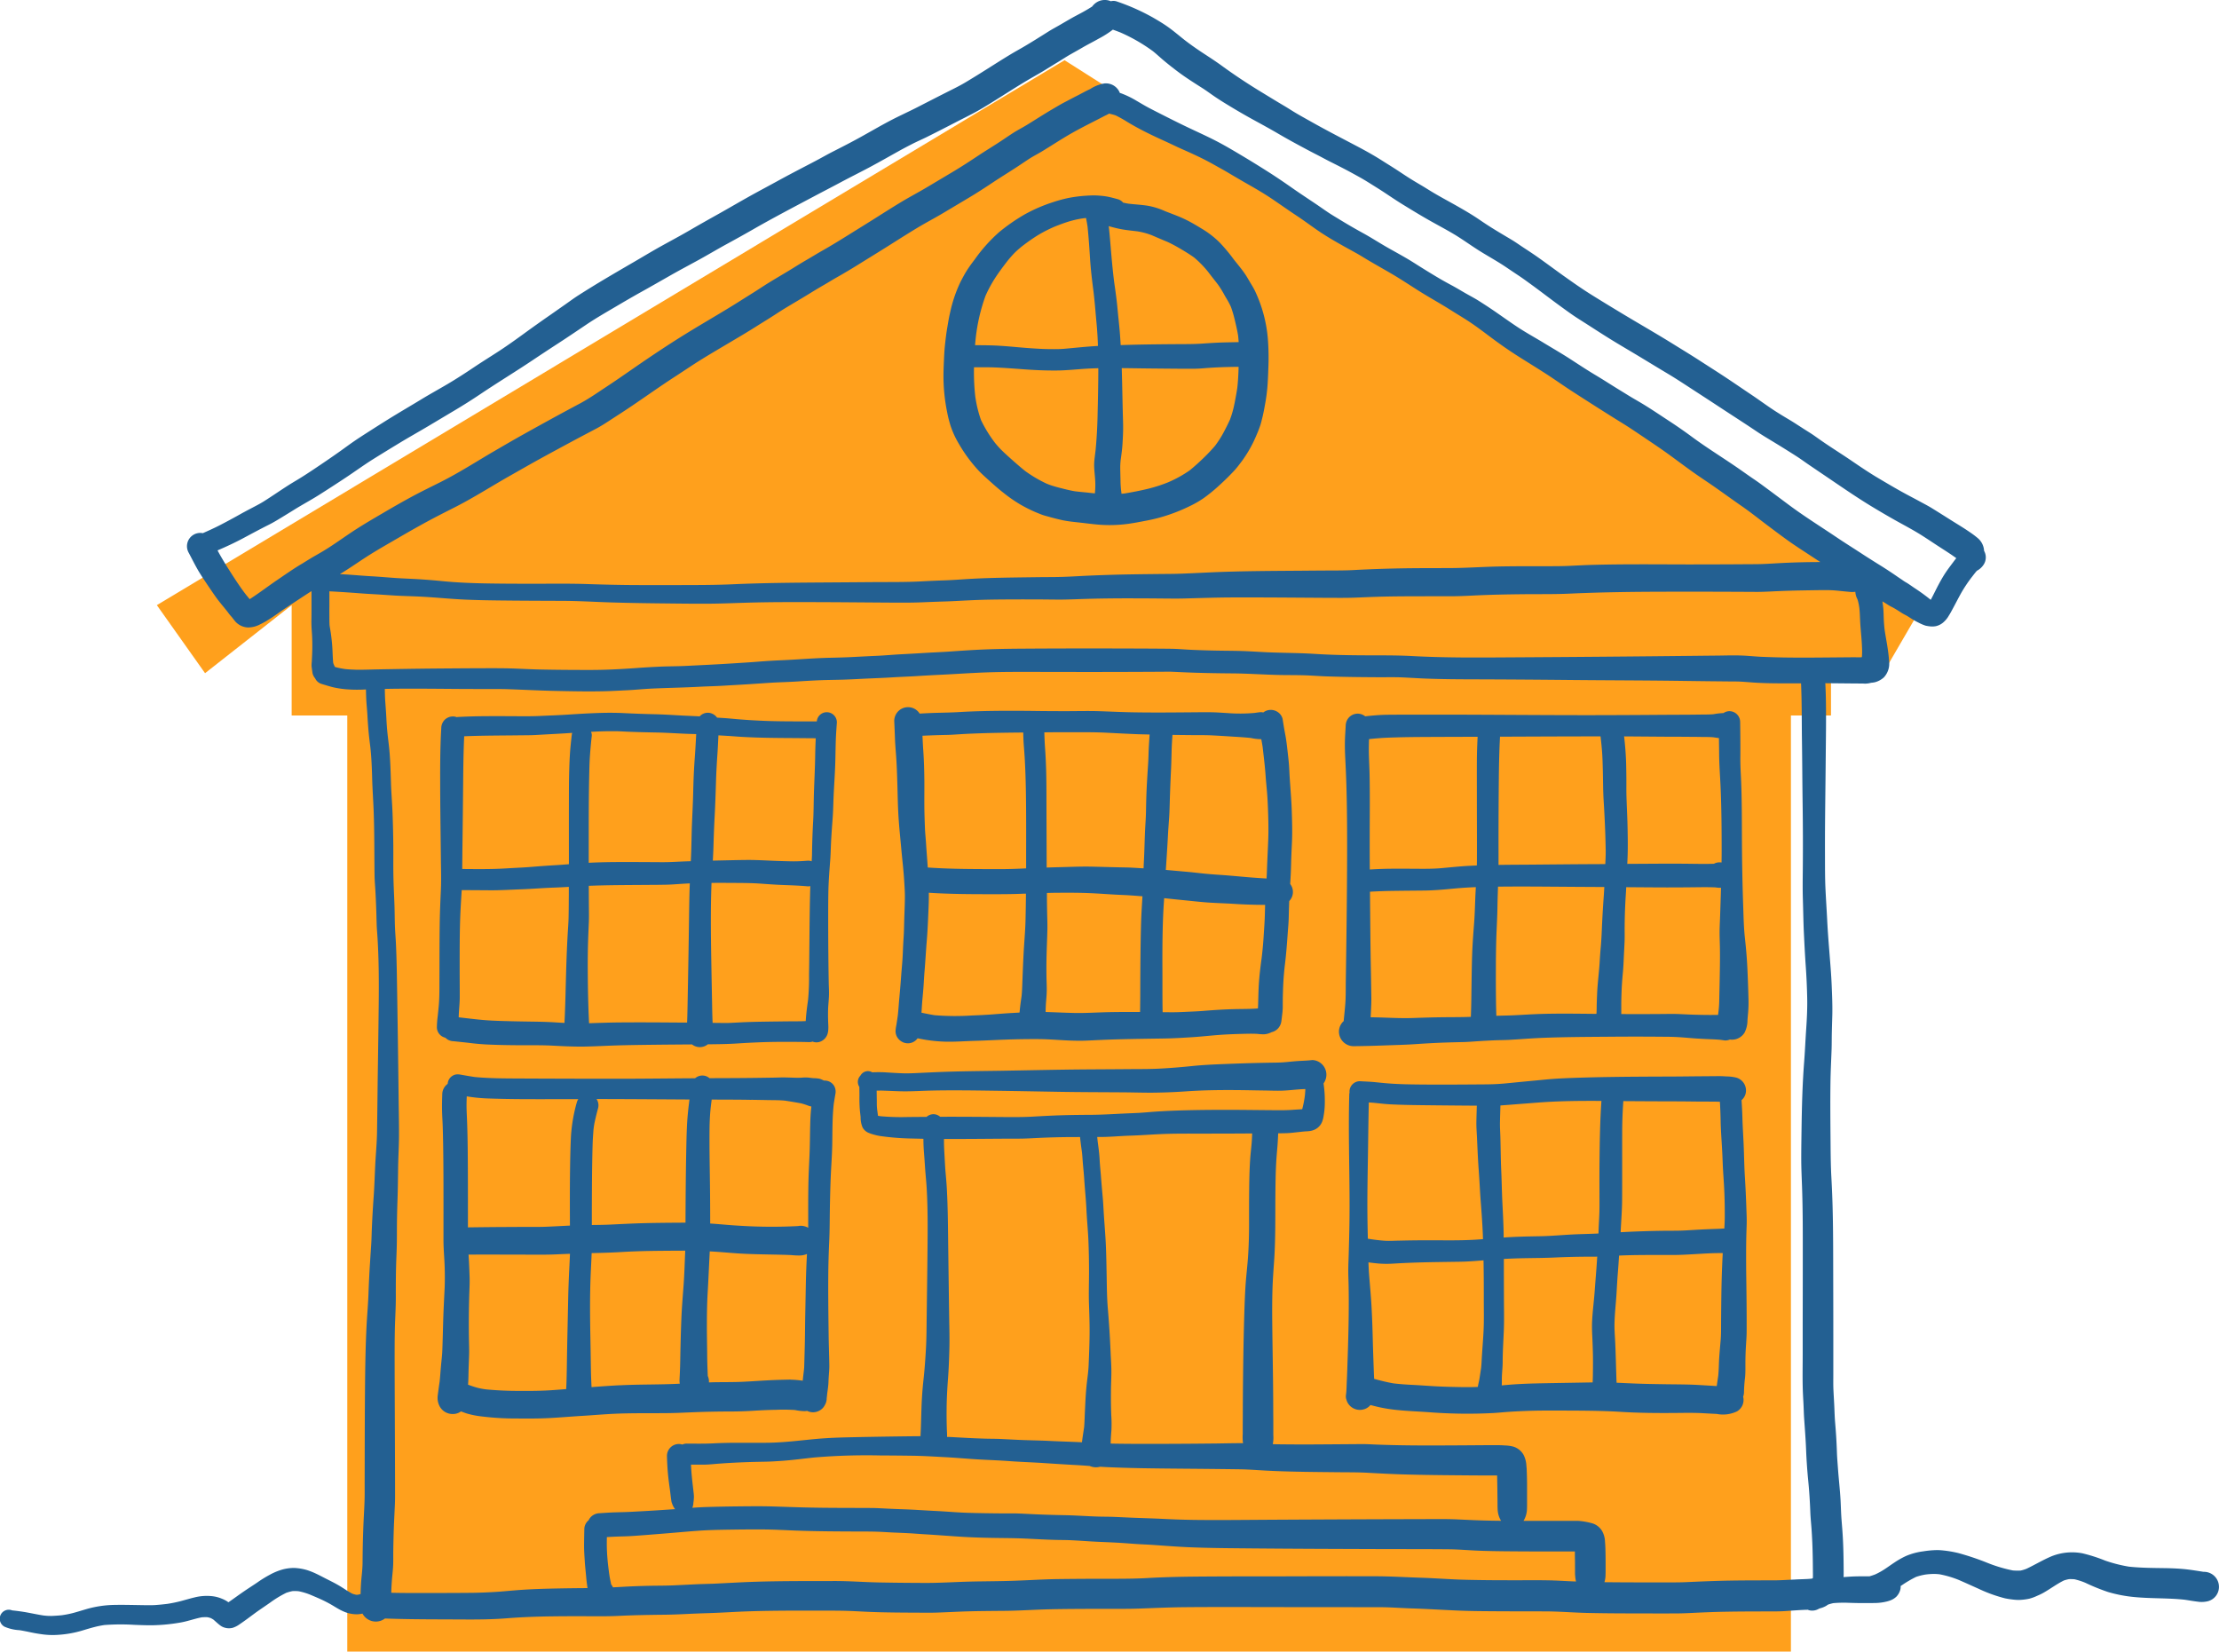 <svg xmlns="http://www.w3.org/2000/svg" width="196.9" height="146.533" viewBox="0 0 196.9 146.533">
  <g id="Group_120" data-name="Group 120" transform="translate(-168.703 -1009.939)">
    <path id="Path_1048" data-name="Path 1048" d="M8086.621,2433.63l4.278,6.037,7.684-6.037v9.79h4.935v83.052h128.1V2443.42h3.556v-3.753h4.626l3.513-6.037-76.149-48.349Z" transform="translate(-7904 -1370)" fill="#ffa01c"/>
    <g id="Group_73" data-name="Group 73" transform="translate(168.663 1009.918)">
      <path id="Path_1040" data-name="Path 1040" d="M688.9,369.416c-.042-.9-.12-1.8-.22-2.693-.1-.923-.117-1.851-.149-2.78q-.1-2.914-.113-5.827c-.009-1.906,0-3.812-.091-5.716-.02-.393-.04-.788-.047-1.183-.007-.375,0-.75,0-1.127q0-1.262-.02-2.523a.958.958,0,0,0-.947-.947.942.942,0,0,0-.533.169,5.952,5.952,0,0,0-.885.1c-.4.036-.8.027-1.191.033-.451.007-.9.011-1.356.013-.916.005-1.831.007-2.747.015q-2.87.022-5.738.025c-3.8,0-7.6-.033-11.4-.045-1.429,0-2.858,0-4.287,0-.763,0-1.524,0-2.286.009-.635.011-1.265.067-1.9.138a1.092,1.092,0,0,0-.664-.237,1.07,1.07,0,0,0-.754.311,1.11,1.11,0,0,0-.313.754c-.025.488-.064.979-.071,1.469s.009.97.033,1.458c.049.95.089,1.9.113,2.853.049,1.886.055,3.774.051,5.66-.009,3.75-.06,7.5-.118,11.251-.009.654.007,1.316-.042,1.968-.025.339-.058.677-.093,1.016-.016.157-.031.311-.047.466,0,.022,0,.044,0,.066a1.273,1.273,0,0,0-.426.947,1.3,1.3,0,0,0,1.285,1.285c.919-.009,1.835-.033,2.754-.067s1.83-.053,2.742-.115c.938-.064,1.875-.115,2.815-.146.486-.016.972-.027,1.456-.038.462-.011.923-.053,1.385-.082s.923-.053,1.384-.073c.444-.018.89-.016,1.336-.042.947-.055,1.89-.133,2.838-.173,1.892-.076,3.787-.086,5.68-.1q2.635-.025,5.272,0c.419,0,.838.011,1.256.038s.854.067,1.28.1q.573.041,1.145.067c.406.018.817.027,1.221.067l.053.007.058.009c.1.013.2.027.306.042a1.124,1.124,0,0,0,.426-.084,1.307,1.307,0,0,0,1.311-.633,2.446,2.446,0,0,0,.248-1.083c.015-.209.033-.419.053-.628a10.833,10.833,0,0,0,.035-1.287C688.975,371.217,688.944,370.316,688.9,369.416Zm-7.085-20.53c.71,0,1.42.005,2.13.011.348,0,.7.007,1.045.013.3,0,.6,0,.9.027.158.025.322.051.488.071.005.488.015.978.018,1.466.009.921.08,1.837.122,2.754.089,1.959.1,3.921.1,5.88,0,.313-.005.626-.009.939a1.125,1.125,0,0,0-.175-.015,1.039,1.039,0,0,0-.5.126c-.763.027-1.531.009-2.294,0q-1.332-.014-2.663-.005l-2.733.016.011-.24c.049-.941.036-1.882.018-2.824-.016-.969-.071-1.935-.1-2.9-.016-.461-.007-.921-.009-1.382,0-.5-.009-1-.02-1.5-.02-.826-.087-1.646-.182-2.465C679.248,348.867,680.534,348.879,681.817,348.887Zm4.087,11.3h0c-.02,0-.038.005-.058.007Zm-10.4,13.293a.017.017,0,0,1,0-.009.017.017,0,0,0,0,.009Zm.371-24.62c.056.479.106.959.14,1.44.036.5.045.994.06,1.493.026.923.016,1.848.075,2.771q.093,1.494.146,2.987c.016.471.026.943.035,1.415.007.408-.016.816-.036,1.222-.329,0-.659.005-.99.005-1.881.009-3.759.029-5.64.044-.949.007-1.9.009-2.845.024.005-.661,0-1.322,0-1.982q0-2.8.027-5.594c.013-1.267.038-2.532.106-3.8C669.926,348.872,672.9,348.857,675.875,348.857Zm-18.287.093c.927-.031,1.855-.038,2.784-.044q2.3-.011,4.595-.015c-.04.748-.064,1.495-.067,2.245-.005.969,0,1.939,0,2.907,0,1.928.013,3.856.005,5.784,0,.16-.005.322-.009.482-.266.011-.53.024-.8.038-.786.045-1.571.131-2.358.2s-1.586.058-2.381.053c-.765-.005-1.529-.009-2.292,0-.557.009-1.112.033-1.668.066q-.008-1.387-.007-2.776c0-1.891.027-3.785-.011-5.676-.015-.708-.06-1.416-.065-2.123,0-.331.005-.663.018-.994.271-.029.544-.056.817-.076C656.63,348.981,657.109,348.967,657.588,348.95Zm4.336,24.824c-.91.009-1.819.038-2.729.069-.867.029-1.733-.009-2.6-.04-.373-.013-.746-.02-1.12-.026.007-.162.015-.324.024-.486.022-.437.044-.874.036-1.311q-.019-1.379-.046-2.756c-.036-1.886-.047-3.77-.067-5.654,0-.311-.005-.623-.007-.934.69-.038,1.382-.064,2.074-.073.91-.013,1.822-.02,2.733-.029s1.839-.1,2.756-.186c.61-.056,1.22-.093,1.831-.117-.007.144-.016.288-.024.431-.049.917-.058,1.839-.129,2.756-.069.9-.138,1.793-.171,2.693s-.044,1.784-.058,2.678c-.011.7-.015,1.411-.033,2.115-.007.279-.016.557-.029.836C663.556,373.773,662.74,373.767,661.924,373.775Zm8.331-.28c-.958.035-1.913.115-2.871.131-.253.005-.506.015-.759.02,0-.035,0-.069,0-.1q-.022-.666-.029-1.333-.016-1.357-.009-2.714c0-.918.011-1.833.038-2.749.029-.89.084-1.779.1-2.671.009-.63.029-1.26.051-1.89,1.524-.018,3.049-.011,4.573,0q2.43.019,4.859.031c-.018.331-.036.663-.062.994-.069.943-.12,1.886-.16,2.831-.02.477-.044.952-.086,1.429-.04.448-.076.9-.1,1.349-.053.91-.178,1.813-.224,2.723-.016.34-.029.683-.04,1.023-.009.3,0,.608-.027.908-.947-.009-1.9-.022-2.844-.022C671.853,373.456,671.054,373.465,670.255,373.494Zm13.98.056c-.448-.013-.9-.036-1.345-.056s-.908-.015-1.364-.009c-1.271.013-2.541.011-3.812.007,0-.1,0-.2,0-.295,0-.224,0-.448,0-.672.005-.453.02-.907.04-1.358.024-.488.066-.974.111-1.46.04-.431.056-.861.075-1.294.022-.459.049-.918.067-1.376s0-.91.007-1.365c.007-.952.044-1.9.106-2.851.013-.195.024-.391.033-.586,1.2.009,2.4.02,3.6.022q1.15,0,2.3-.013c.672-.007,1.349-.02,2.021.009a2.63,2.63,0,0,0,.377.035c.038,0,.076,0,.113-.005q-.036,1.251-.08,2.5c-.016.477-.044.956-.047,1.435,0,.446.02.89.029,1.336.016.9,0,1.806-.016,2.709-.013.719-.031,1.436-.045,2.155a9.836,9.836,0,0,1-.091,1.058c0,.031-.009.062-.013.091a.442.442,0,0,0-.049,0c-.244.005-.49.005-.736.005Q684.876,373.571,684.235,373.551Z" transform="translate(-533.81 -283.501)" fill="#236092"/>
      <path id="Path_1041" data-name="Path 1041" d="M691.546,539.019c.007-.464.025-.928.038-1.393s-.009-.923-.026-1.383q-.046-1.458-.138-2.915c-.056-.939-.064-1.881-.106-2.822-.036-.788-.087-1.573-.109-2.363-.015-.508-.042-1.014-.076-1.52a1.135,1.135,0,0,0,.357-.561,1.186,1.186,0,0,0-.816-1.438,3.789,3.789,0,0,0-.872-.107c-.222-.016-.444-.027-.666-.027H689.1l-1.318.011c-.9.005-1.791.02-2.687.024-1.9.007-3.81.013-5.715.042q-1.439.022-2.88.069c-.932.031-1.866.069-2.8.16-.965.095-1.933.182-2.9.28-.466.047-.932.093-1.4.117s-.918.029-1.378.031c-1.813.013-3.625.027-5.438.009-.865-.009-1.731-.022-2.594-.082-.43-.029-.857-.071-1.285-.117-.479-.051-.963-.065-1.444-.093a.923.923,0,0,0-.919.919c0,.024.005.046.007.069a.971.971,0,0,0-.027.193c-.109,3.8.071,7.608.015,11.414-.013.921-.038,1.844-.065,2.765-.013.464-.036.927-.038,1.391s.02.9.029,1.351c.036,1.859,0,3.723-.056,5.58-.02.663-.044,1.324-.065,1.986q-.019.535-.044,1.07c-.015.313-.016.633-.051.945-.009.066-.016.133-.024.2a.863.863,0,0,0,.049.379,1.2,1.2,0,0,0,.122.295,1.245,1.245,0,0,0,1.385.563,1.172,1.172,0,0,0,.624-.39c.233.062.466.12.7.175a13.59,13.59,0,0,0,1.668.266c.952.1,1.91.129,2.864.2a44.274,44.274,0,0,0,5.667.069c.462-.026.923-.076,1.385-.107.482-.033.965-.055,1.449-.075.954-.038,1.91-.042,2.864-.038,1.864.009,3.732,0,5.594.115,1.6.1,3.213.113,4.821.1.83-.007,1.659-.025,2.489.02.406.022.814.046,1.222.064a2.884,2.884,0,0,0,1.8-.226,1.174,1.174,0,0,0,.546-1.3,1.225,1.225,0,0,0,.075-.417,12.846,12.846,0,0,1,.095-1.3c.044-.433.027-.872.031-1.307,0-.466.016-.93.042-1.395s.066-.916.067-1.376c.009-1.808-.018-3.615-.042-5.421C691.535,540.82,691.531,539.92,691.546,539.019Zm-4.269-12.274c.373,0,.746,0,1.118.007.271,0,.544,0,.814.013q.049.838.065,1.678c.018.959.1,1.915.146,2.873.024.468.036.938.062,1.407s.06.93.087,1.394c.056.943.075,1.89.071,2.835,0,.355-.018.708-.038,1.061-.155,0-.311.015-.466.022-.228.009-.455.016-.683.024q-.658.025-1.316.062c-.459.026-.919.06-1.378.075s-.888.009-1.333.013c-1.344.013-2.683.058-4.023.129a.446.446,0,0,1,0-.049c.046-.95.124-1.9.129-2.849.013-2,0-4,.007-6,0-.914.038-1.824.1-2.734q2.149.016,4.3.022C685.718,526.727,686.5,526.738,687.277,526.746Zm-15.733.208c.918-.067,1.835-.151,2.753-.195,1.467-.071,2.935-.078,4.4-.069-.122,1.76-.151,3.523-.169,5.287-.011.978-.009,1.953-.005,2.931,0,.523.007,1.043-.005,1.566-.011.486-.044.972-.064,1.458-.007.173-.013.348-.018.521-.786.04-1.575.047-2.359.089-.936.049-1.87.137-2.807.153-.965.018-1.932.033-2.9.093-.116.007-.233.016-.35.026,0-.106,0-.213,0-.319-.015-.948-.069-1.893-.115-2.838s-.056-1.873-.1-2.809c-.044-.979-.047-1.961-.075-2.94-.013-.45-.046-.9-.036-1.353.011-.488.026-.976.04-1.462C670.341,527.051,670.941,527,671.544,526.953Zm-12.813-.073c.453.049.907.1,1.36.118.972.047,1.946.06,2.92.071q2.313.027,4.628.042c-.015.479-.029.958-.038,1.436-.007.45.029.9.051,1.353.046.981.082,1.961.157,2.94.071.936.107,1.873.18,2.809s.142,1.891.182,2.838c.007.155.011.311.016.466-.217.016-.433.033-.65.046-1.121.069-2.245.062-3.368.055q-.631-.005-1.263,0c-.745,0-1.491.015-2.236.031-.366.007-.736.029-1.1.013-.346-.016-.69-.056-1.034-.1-.189-.026-.377-.055-.566-.082-.018-.77-.035-1.542-.04-2.312-.013-1.9.031-3.809.058-5.713.02-1.356.035-2.711.067-4.067C658.278,526.838,658.506,526.855,658.731,526.88Zm7.135,25.192c-.661-.013-1.324-.031-1.983-.069s-1.3-.087-1.944-.12c-.566-.027-1.127-.067-1.689-.133-.583-.1-1.154-.246-1.722-.4-.013-.286-.026-.57-.035-.856-.033-.925-.066-1.85-.089-2.776s-.056-1.853-.107-2.78-.137-1.824-.208-2.734c-.031-.4-.051-.794-.066-1.191.315.042.632.08.948.107a9.175,9.175,0,0,0,1.323,0c.979-.058,1.959-.095,2.94-.117.965-.02,1.932-.031,2.9-.046.7-.011,1.4-.065,2.1-.124.022,1.147.027,2.294.025,3.441,0,.947.024,1.9-.022,2.844-.046.916-.131,1.83-.175,2.745-.009.175-.024.35-.042.524-.04.273-.082.544-.124.817-.022.137-.045.273-.076.408-.036.153-.065.3-.093.453a.1.1,0,0,0-.024,0C667.093,552.094,666.479,552.085,665.866,552.072Zm7.6-.331c-.963.02-1.926.047-2.887.124-.242.02-.484.04-.728.064.015-.258.005-.521.013-.776.015-.43.069-.856.069-1.287,0-.918.062-1.83.1-2.745.04-.947.016-1.9.013-2.844s-.007-1.9-.007-2.847c0-.24,0-.481,0-.721q.86-.046,1.72-.064c.949-.018,1.9-.02,2.845-.065s1.868-.064,2.8-.071h.351c.189,0,.381,0,.57-.005l-.011.146c-.058.972-.146,1.941-.215,2.913-.066.907-.191,1.81-.231,2.72-.02.47,0,.936.022,1.4.022.484.04.969.051,1.453.011.548.009,1.1,0,1.646,0,.258-.009.517-.018.774l-.005.109c-.555.007-1.111.018-1.664.027C675.327,551.708,674.395,551.723,673.465,551.741Zm13.818.149c-.921-.053-1.85-.049-2.773-.062-.89-.013-1.78-.025-2.669-.058-.6-.022-1.2-.053-1.8-.077,0-.045,0-.091-.007-.138q-.014-.325-.022-.65c-.015-.446-.026-.894-.04-1.34-.015-.5-.031-1-.056-1.495-.022-.464-.06-.93-.062-1.394,0-.907.107-1.81.169-2.714.033-.488.056-.974.089-1.462s.076-.969.107-1.453c.013-.213.027-.424.044-.637,1.262-.055,2.525-.053,3.788-.051h.952c.8,0,1.595-.055,2.392-.1.686-.04,1.378-.078,2.066-.067q-.06,1.131-.093,2.263c-.024.877-.035,1.755-.044,2.632q-.008.732-.011,1.464c0,.439,0,.877-.033,1.314-.047.557-.1,1.114-.137,1.673-.031.517-.029,1.036-.084,1.551-.044.3-.089.6-.131.9C688.384,551.956,687.832,551.921,687.282,551.89Z" transform="translate(-536.556 -428.99)" fill="#236092"/>
      <path id="Path_1042" data-name="Path 1042" d="M471.056,360.364c.02-.319.038-.635.053-.954.022-.484.027-.968.046-1.453.016-.442.038-.887.058-1.329.04-.914.011-1.83-.018-2.745-.031-.959-.115-1.912-.178-2.869-.027-.413-.04-.826-.071-1.238s-.082-.816-.127-1.225c-.055-.481-.107-.959-.2-1.436s-.164-.932-.238-1.4a1.033,1.033,0,0,0-.5-.648,1.094,1.094,0,0,0-.548-.147,1.107,1.107,0,0,0-.288.038,1.094,1.094,0,0,0-.379.191.831.831,0,0,0-.271-.026c-.167.016-.335.042-.5.066a14.526,14.526,0,0,1-2.4.013c-.455-.025-.91-.062-1.365-.071s-.938-.005-1.405,0c-1.928.016-3.856.038-5.782,0-.976-.02-1.95-.069-2.926-.1-.943-.026-1.891,0-2.835,0q-1.213,0-2.425-.013Q447.578,345,446.4,345c-.253,0-.506,0-.759,0-1.323.009-2.647.033-3.969.113-.648.038-1.293.051-1.941.066-.519.013-1.038.04-1.555.069a1.128,1.128,0,0,0-.166-.211,1.223,1.223,0,0,0-2.088.865c.022.508.044,1.016.062,1.524.016.472.055.939.091,1.409.071.923.1,1.85.126,2.776s.04,1.877.1,2.815.16,1.877.244,2.814.2,1.873.257,2.814c.027.477.066.959.064,1.438s-.02.969-.038,1.453-.029.956-.042,1.435c-.009.431-.044.861-.067,1.293-.024.451-.036.9-.066,1.353-.031.488-.08.974-.115,1.46-.047.648-.1,1.294-.16,1.942-.053.544-.08,1.092-.144,1.637-.02.144-.042.289-.064.433-.02.126-.038.251-.058.377a3.4,3.4,0,0,0-.075.539,1.069,1.069,0,0,0,.148.546,1.16,1.16,0,0,0,.646.5l.009,0a1.041,1.041,0,0,0,.834-.109,1.02,1.02,0,0,0,.32-.295c.277.058.553.111.832.153a13.281,13.281,0,0,0,1.611.146c.874.024,1.744-.047,2.616-.071.963-.026,1.922-.082,2.884-.115.925-.033,1.851-.044,2.778-.04s1.839.091,2.758.126c.45.016.9.027,1.347.013s.916-.042,1.373-.062c1.893-.084,3.788-.1,5.684-.131.836-.013,1.664-.064,2.5-.117.794-.051,1.586-.142,2.379-.2.776-.058,1.555-.082,2.33-.1.359-.007.719-.013,1.076.009a4.856,4.856,0,0,0,.563.036,1.673,1.673,0,0,0,.683-.191,1.127,1.127,0,0,0,.533-.293,1.158,1.158,0,0,0,.326-.643c.018-.106.029-.213.042-.32s.022-.2.035-.295a6,6,0,0,0,.051-.628c0-.442,0-.883.016-1.325.022-.837.076-1.675.178-2.509.111-.894.178-1.793.242-2.693.033-.473.08-.947.093-1.42.011-.435.022-.87.038-1.3,0-.069.007-.138.009-.206a1.159,1.159,0,0,0,.084-1.515Zm-6.883-13.18c.619.031,1.238.071,1.857.111.513.031,1.029.062,1.542.118a4.167,4.167,0,0,0,.919.106c.042.226.084.452.118.679.1.87.209,1.739.268,2.614.033.482.087.963.126,1.444.038.461.06.921.078,1.382.036.936.062,1.875.026,2.811s-.087,1.859-.117,2.789c-.007.213-.018.426-.031.639h-.02c-.435-.022-.87-.053-1.3-.086-.918-.071-1.833-.168-2.751-.229-.475-.031-.95-.066-1.425-.113-.455-.046-.912-.1-1.369-.146-.692-.06-1.384-.124-2.073-.186.005-.08.009-.162.015-.242.06-.932.124-1.862.171-2.794.025-.5.065-1,.1-1.495.033-.455.046-.912.058-1.369q.041-1.472.113-2.942c.029-.57.04-1.14.055-1.709.011-.477.042-.952.076-1.427.563.007,1.127.013,1.689.018C462.92,347.161,463.548,347.152,464.172,347.183Zm-12.39-.284h.419c.819,0,1.638,0,2.458.04.958.049,1.913.1,2.873.137.349.011.7.018,1.049.027-.029.4-.056.806-.076,1.211-.022.439-.024.879-.053,1.318-.062.987-.129,1.972-.162,2.958-.015.472-.024.943-.033,1.413-.009.5-.049,1-.075,1.5-.045.945-.058,1.892-.109,2.835-.011.213-.02.424-.029.637l-.237-.011c-.457-.026-.914-.06-1.371-.067-.972-.016-1.944-.046-2.918-.069-.195-.005-.391-.007-.586-.007-.792,0-1.587.035-2.379.053-.37.009-.737.02-1.107.033q-.005-1.483-.011-2.967-.005-1.42-.009-2.838c0-.965,0-1.932-.029-2.895-.02-.624-.047-1.249-.093-1.873-.035-.473-.053-.947-.067-1.422C450.083,346.9,450.932,346.9,451.782,346.9Zm-11.3.244c.486-.009.97-.047,1.456-.076s.969-.049,1.453-.066c1.325-.047,2.651-.062,3.976-.075.007.339.016.677.04,1.014.036.477.075.952.1,1.431.051.947.08,1.9.095,2.844.031,1.91.024,3.819.02,5.729,0,.346,0,.69,0,1.036-.7.036-1.407.064-2.114.066-.728,0-1.456,0-2.185-.005-1.478-.007-2.953-.036-4.429-.138-.047-.706-.107-1.411-.151-2.115-.029-.468-.082-.932-.1-1.4s-.033-.914-.044-1.371c-.02-.941,0-1.882-.007-2.822-.009-.888-.033-1.775-.095-2.66-.031-.441-.053-.881-.073-1.322C439.111,347.181,439.8,347.156,440.482,347.143Zm4.207,24.788c-.619.047-1.238.078-1.859.1a22.634,22.634,0,0,1-3.333-.024c-.39-.064-.774-.142-1.16-.222.022-.3.036-.6.06-.9.035-.452.084-.9.117-1.356.036-.493.056-.987.1-1.478.075-.914.124-1.828.2-2.74s.109-1.846.149-2.769c.02-.468.033-.934.026-1.4,1.884.124,3.767.127,5.654.129.948,0,1.9-.005,2.845-.049l.12,0q-.011,1.177-.038,2.352c-.022.936-.111,1.868-.162,2.8s-.087,1.873-.122,2.809c-.015.38-.025.756-.066,1.134-.049.34-.1.683-.137,1.025-.016.144-.029.288-.042.43-.18.011-.362.022-.541.031C445.893,371.836,445.29,371.885,444.689,371.931Zm10.137-.191c-.958.022-1.915.086-2.873.069-.867-.016-1.733-.06-2.6-.087,0-.182.007-.364.015-.546.02-.413.071-.825.082-1.238.011-.452-.016-.9-.022-1.354-.005-.47-.009-.939,0-1.407.011-.939.062-1.879.082-2.816.009-.464-.013-.93-.022-1.4q-.014-.65-.02-1.3c0-.166,0-.333,0-.5.315-.007.632-.015.948-.016.981-.007,1.964-.009,2.946.036.93.042,1.857.12,2.787.157.5.02.99.055,1.486.095.1.009.208.015.311.022-.047.781-.1,1.56-.122,2.341-.053,1.87-.065,3.741-.073,5.613,0,.526,0,1.052-.009,1.578,0,.244-.005.49-.009.734h-.091C456.7,371.718,455.762,371.72,454.826,371.74Zm11.262-.271c-.918.022-1.83.082-2.745.157-.492.04-.985.058-1.478.08-.455.02-.91.044-1.365.04l-.766-.007c0-.135-.005-.268-.007-.4q-.008-.655-.009-1.311c0-.916,0-1.833-.005-2.749,0-1.841.016-3.679.149-5.516,0-.046.005-.093.009-.138.652.067,1.3.138,1.955.2.69.069,1.378.149,2.07.193.737.046,1.476.066,2.212.113.688.046,1.376.069,2.068.082.217,0,.435.005.654.007-.009.268-.016.535-.022.8-.015.666-.069,1.329-.109,1.993-.04.643-.1,1.287-.178,1.928-.107.774-.2,1.544-.249,2.323-.026.419-.036.836-.049,1.254-.007.3-.011.6-.031.89C467.487,371.465,466.787,371.452,466.087,371.469Z" transform="translate(-356.532 -281.914)" fill="#236092"/>
      <path id="Path_1043" data-name="Path 1043" d="M247.595,347.13a.884.884,0,0,0-.887.814h-.894c-1.187,0-2.376,0-3.563-.04-.868-.033-1.735-.082-2.6-.155-.393-.033-.783-.075-1.176-.1-.206-.013-.413-.026-.619-.04a1.025,1.025,0,0,0-.816-.433.983.983,0,0,0-.692.286c-.013.013-.024.025-.035.038-.118-.007-.235-.015-.353-.02-.4-.018-.81-.035-1.214-.056-.832-.046-1.664-.1-2.5-.118q-1.311-.03-2.622-.095c-.426-.022-.85-.031-1.276-.031-.393,0-.786.009-1.18.024-.843.031-1.686.08-2.529.137-.823.055-1.648.08-2.472.12s-1.655.026-2.485.022-1.673-.007-2.51,0c-.757.007-1.511.029-2.267.067a.939.939,0,0,0-.146.018.988.988,0,0,0-.34-.062,1.045,1.045,0,0,0-.734.3,1.069,1.069,0,0,0-.3.734c-.113,1.906-.1,3.814-.095,5.724.011,1.941.04,3.879.06,5.818.009.941.042,1.884,0,2.825-.042.921-.082,1.841-.1,2.764-.029,1.842-.02,3.686-.029,5.531,0,.644,0,1.287-.055,1.93-.027.313-.062.626-.093.939a8.763,8.763,0,0,0-.078,1,.954.954,0,0,0,.734.932l.218.169a1.091,1.091,0,0,0,.548.149c.486.055.974.1,1.46.16.47.058.941.1,1.415.126.978.046,1.955.064,2.935.069.273,0,.546,0,.819,0,.69,0,1.378,0,2.066.033.963.051,1.924.1,2.889.086.943-.016,1.886-.071,2.827-.1s1.892-.042,2.838-.055c1.3-.016,2.594-.026,3.892-.036a1.124,1.124,0,0,0,1.405-.013l.311,0c.748-.009,1.493-.02,2.237-.067.706-.046,1.413-.084,2.121-.111s1.409-.036,2.114-.036c.735,0,1.471,0,2.2.022a.855.855,0,0,0,.306-.047.949.949,0,0,0,.606.033,1.08,1.08,0,0,0,.728-.726,1.72,1.72,0,0,0,.064-.442c.013-.2-.007-.4-.013-.6-.013-.384-.018-.766-.005-1.151.015-.422.069-.843.078-1.267.009-.388-.02-.781-.025-1.171-.031-1.76-.042-3.521-.046-5.283,0-.9,0-1.8.016-2.7.02-.943.095-1.884.166-2.825.033-.428.042-.857.06-1.287.02-.475.051-.947.082-1.42s.076-.963.1-1.445.035-.963.055-1.444c.046-1.089.133-2.177.157-3.268.011-.532.02-1.063.035-1.6.016-.579.06-1.154.1-1.731A.9.9,0,0,0,247.595,347.13Zm-8.771,2.1c.393.026.786.06,1.182.084,1.686.1,3.373.1,5.059.113q.775.008,1.549.013c-.026.519-.044,1.036-.051,1.555-.015.987-.064,1.97-.1,2.956-.038.948-.027,1.9-.08,2.845s-.086,1.89-.1,2.836c0,.24-.016.481-.031.723a.869.869,0,0,0-.351-.051c-.431.033-.861.06-1.294.056s-.885-.02-1.327-.033c-.87-.027-1.74-.089-2.612-.089h-.122c-.91.007-1.82.033-2.729.051l-.337.007c.022-.4.044-.8.055-1.209.027-.93.06-1.859.111-2.787.053-.97.082-1.939.113-2.911.025-.865.073-1.729.133-2.592.036-.537.06-1.076.086-1.615C238.25,349.2,238.538,349.214,238.824,349.233Zm-11.3-.4c.419-.013.839-.018,1.258-.015.391,0,.783.029,1.176.045.861.035,1.724.055,2.587.071.845.018,1.691.076,2.536.111.308.013.617.02.925.029-.038.71-.076,1.418-.129,2.126-.075,1.01-.115,2.021-.138,3.033-.022.956-.073,1.91-.111,2.864s-.04,1.9-.082,2.84c-.005.138-.013.277-.02.415l-.6.02c-.477.02-.954.047-1.431.06s-.976,0-1.464,0c-.916-.005-1.833-.011-2.749-.007-.938,0-1.877.02-2.813.067,0-.659,0-1.316,0-1.975,0-1.908,0-3.818.042-5.726.013-.561.022-1.123.058-1.682.042-.63.1-1.258.171-1.886a.691.691,0,0,0-.069-.351C226.96,348.854,227.244,348.839,227.528,348.83Zm-7.524.353q.617-.005,1.234-.013c.408-.005.814-.036,1.222-.058.848-.047,1.7-.089,2.545-.149a1.764,1.764,0,0,0-.046.255c-.056.513-.115,1.029-.149,1.544s-.053,1.009-.067,1.515c-.029.969-.026,1.937-.029,2.906-.005,1.81,0,3.621,0,5.432-.386.031-.772.062-1.158.084-.728.042-1.453.095-2.179.155s-1.486.086-2.23.133c-1.3.082-2.6.064-3.9.053.009-.839.016-1.678.027-2.52q.036-2.906.062-5.813c.013-1.149.033-2.3.086-3.443C216.951,349.2,218.478,349.2,220,349.184Zm1.236,25.394q-1.131-.014-2.261-.046c-.728-.02-1.46-.049-2.185-.122-.619-.062-1.238-.138-1.857-.209,0-.157.009-.313.02-.47.027-.444.071-.89.071-1.334,0-.9-.009-1.806-.007-2.709,0-1.808-.005-3.623.1-5.429.025-.448.055-.9.082-1.344q1.262.005,2.521.015c.923.007,1.844-.055,2.767-.087.947-.033,1.892-.116,2.838-.149.461-.016.919-.04,1.378-.067,0,.391,0,.783-.005,1.172,0,.5-.007,1.01-.016,1.515-.007.479-.049.959-.076,1.436-.109,1.851-.151,3.7-.2,5.556q-.022.819-.055,1.638c-.009.246-.022.492-.033.737v.016c-.3-.016-.608-.033-.91-.053C222.687,374.6,221.964,374.587,221.24,374.578Zm7.976.076c-.9.009-1.81.042-2.713.071-.009-.184-.018-.368-.025-.55-.02-.444-.035-.888-.047-1.333-.027-.93-.038-1.864-.044-2.8s.005-1.866.036-2.8c.016-.486.04-.972.06-1.46s.009-.958.005-1.436c-.005-.6-.007-1.209-.009-1.813,1.8-.071,3.6-.066,5.405-.082.477,0,.954-.007,1.431-.015s.97-.051,1.453-.08c.226-.015.45-.027.675-.038-.007.166-.015.333-.02.5-.029.947-.04,1.9-.053,2.842q-.038,2.783-.091,5.565c-.016.768-.027,1.538-.044,2.307-.007.375-.018.75-.033,1.127v.009c-.113,0-.226,0-.339,0C232.982,374.654,231.1,374.636,229.215,374.654Zm13.947-.084c-.9.013-1.808.022-2.711.056-.473.018-.947.047-1.42.069s-.919,0-1.378,0c-.062,0-.124,0-.188,0,0-.053-.005-.107-.007-.16q-.025-.65-.035-1.3-.025-1.341-.051-2.68c-.033-1.886-.071-3.774-.06-5.662q.008-1.311.056-2.62l.149,0c.714-.005,1.427,0,2.139.005s1.407.013,2.11.064,1.385.1,2.081.124,1.36.051,2.041.111a.807.807,0,0,0,.246-.02c-.027.85-.044,1.7-.055,2.552-.024,1.784-.029,3.568-.058,5.35a20.819,20.819,0,0,1-.082,2.159c-.069.5-.138,1-.182,1.5-.013.138-.022.279-.031.417-.4.024-.8.018-1.192.022C244.078,374.558,243.619,374.563,243.162,374.57Z" transform="translate(-174.189 -283.918)" fill="#236092"/>
      <path id="Path_1044" data-name="Path 1044" d="M247.938,524.224a.971.971,0,0,0-.26-.035c-.02,0-.038,0-.058,0,0,0,0,0-.005,0a3.05,3.05,0,0,0-.368-.157,2.943,2.943,0,0,0-.39-.051c-.058-.007-.12,0-.178-.007-.149-.009-.3-.033-.448-.051a3.948,3.948,0,0,0-.639.011c-.213.009-.426.009-.639,0-.435-.013-.865-.033-1.3-.018s-.9.018-1.347.025c-1.617.027-3.231.031-4.848.036a.982.982,0,0,0-.371-.2.968.968,0,0,0-.259-.035.981.981,0,0,0-.5.135,1.084,1.084,0,0,0-.149.107c-1.713.009-3.426.029-5.139.038-1.93.009-3.859.005-5.789,0q-2.185-.005-4.373-.016c-1.411-.007-2.831,0-4.238-.131-.426-.062-.848-.137-1.273-.213a1.4,1.4,0,0,0-.257-.025.845.845,0,0,0-.439.117.906.906,0,0,0-.415.539.918.918,0,0,0-.029.186,1.154,1.154,0,0,0-.482.9c-.018.508-.029,1.014-.018,1.524.011.453.044.907.058,1.358.031.99.046,1.981.055,2.971.018,1.9.013,3.8.013,5.7q0,.732,0,1.464c0,.451.029.9.055,1.356a27.207,27.207,0,0,1,.049,2.805c-.044.921-.095,1.841-.124,2.762s-.047,1.85-.082,2.776c-.016.462-.075.925-.117,1.385s-.073.947-.122,1.418c-.027.184-.055.368-.08.552-.031.229-.062.459-.091.688a1.905,1.905,0,0,0-.013.228,1.637,1.637,0,0,0,.208.766,1.3,1.3,0,0,0,1.118.641,1.211,1.211,0,0,0,.752-.231c.169.064.34.126.512.184a7.676,7.676,0,0,0,1.345.264,24.027,24.027,0,0,0,3.049.18c.969.011,1.932.013,2.9-.036s1.957-.137,2.935-.195,1.933-.144,2.9-.188,1.928-.047,2.893-.051c.923,0,1.842.007,2.765-.029s1.848-.084,2.774-.1c.639-.015,1.278-.02,1.917-.022.663,0,1.32-.026,1.981-.066s1.311-.073,1.966-.082a15.537,15.537,0,0,1,1.7.018,4.524,4.524,0,0,0,.861.1,1.432,1.432,0,0,0,.218-.024,1.171,1.171,0,0,0,1.1-.029,1.113,1.113,0,0,0,.473-.492,1.175,1.175,0,0,0,.162-.6c0-.029.007-.058.011-.086.016-.126.025-.251.04-.377.027-.191.053-.381.076-.572.029-.231.031-.464.044-.7.02-.393.067-.786.062-1.18-.011-.881-.049-1.764-.06-2.645-.024-1.851-.049-3.7-.031-5.552.009-.952.04-1.9.084-2.856s.038-1.9.055-2.851.038-1.9.078-2.842.115-1.908.133-2.864c.022-1.211,0-2.421.138-3.626.044-.268.087-.534.133-.8a1.05,1.05,0,0,0-.1-.756A.972.972,0,0,0,247.938,524.224Zm-6.767,1.671q.776.011,1.551.026c.473.007.948,0,1.42.047.479.071.956.153,1.431.239a5.548,5.548,0,0,1,.677.22c.08.025.16.044.242.064l.007,0-.022.184c-.047.437-.067.878-.08,1.318-.027.965-.025,1.93-.069,2.895-.042.934-.089,1.866-.1,2.8-.015.972-.013,1.944-.011,2.917,0,.215,0,.43,0,.644a1.338,1.338,0,0,0-.306-.127,1.308,1.308,0,0,0-.6-.024,44.667,44.667,0,0,1-5.107-.026c-.9-.046-1.79-.142-2.685-.2q0-1.275-.011-2.551c-.015-1.973-.069-3.949-.046-5.922q.008-.623.051-1.243c.029-.419.082-.834.135-1.251a.162.162,0,0,0,0-.029l.477,0C239.139,525.881,240.155,525.879,241.171,525.9Zm-5.491-.027c-.084.652-.157,1.3-.2,1.959-.058.948-.071,1.9-.091,2.851-.036,1.961-.051,3.921-.06,5.88v.237c-.269,0-.539.005-.806.005-.952.007-1.906.016-2.86.04-.987.026-1.972.077-2.958.124-.561.027-1.125.033-1.688.04,0-.4,0-.8,0-1.207.009-1.973.011-3.949.069-5.924.013-.455.046-.908.082-1.362-.011.087-.022.173-.035.26.042-.311.076-.63.144-.936.087-.4.188-.8.295-1.2a.993.993,0,0,0-.137-.807C230.19,525.83,232.935,525.852,235.68,525.868Zm-17.732-.087c.959.033,1.921.049,2.88.055,1.662.009,3.324,0,4.988,0a.964.964,0,0,0-.131.284,14.239,14.239,0,0,0-.521,3.017c-.049,1.025-.069,2.05-.082,3.075-.02,1.615-.015,3.23-.009,4.844-.7.031-1.391.073-2.086.1-.426.02-.852.016-1.28.015l-.577,0-2,.011c-1.036.005-2.072.018-3.108.031q0-.612,0-1.222c0-1.919,0-3.836-.02-5.753-.009-.808-.026-1.615-.056-2.421-.013-.377-.035-.752-.044-1.129s0-.734.016-1.1c.146.024.293.047.439.067A14.928,14.928,0,0,0,217.949,525.781Zm2.743,25.94a30.442,30.442,0,0,1-3.049-.131,6.157,6.157,0,0,1-.777-.146c-.282-.076-.557-.171-.83-.273,0-.011,0-.022,0-.033.036-.435.033-.872.046-1.309s.033-.885.046-1.327c.013-.473-.007-.949-.015-1.422q-.022-1.335,0-2.673.011-.68.033-1.358c.016-.462.04-.927.026-1.389s-.033-.939-.056-1.411c-.011-.206-.025-.411-.038-.617,1.631-.015,3.264,0,4.9,0,.967,0,1.932.02,2.9-.025q.6-.027,1.2-.049-.027.669-.062,1.336-.071,1.39-.1,2.778c-.035,1.828-.082,3.656-.109,5.483-.009.592-.018,1.185-.038,1.777-.007.209-.016.421-.027.63-.351.027-.7.055-1.052.08C222.686,551.719,221.69,551.73,220.692,551.721Zm8.8-.5c-.834.044-1.666.1-2.5.167-.025-.519-.047-1.039-.055-1.56-.015-.9-.026-1.806-.044-2.709-.036-1.846-.056-3.688.015-5.532.027-.7.071-1.393.093-2.09.87-.02,1.74-.042,2.611-.095.938-.056,1.879-.087,2.818-.1.958-.013,1.913-.018,2.871-.022,0,.04,0,.08,0,.12-.044.965-.069,1.933-.138,2.9-.069.939-.149,1.875-.191,2.815-.04.91-.066,1.824-.087,2.734-.015.573-.018,1.147-.036,1.722-.009.262-.018.524-.031.786-.007.124-.013.248-.018.373a1.823,1.823,0,0,0,.022.353C233.042,551.177,231.266,551.133,229.492,551.226Zm15.161-.5h-.082c-.433.009-.868.018-1.3.035-.923.035-1.842.106-2.765.153-.865.045-1.733.029-2.6.045-.166,0-.333.011-.5.015,0-.027.005-.053.005-.082a1.193,1.193,0,0,0-.106-.492c0-.013,0-.027,0-.04-.009-.2-.016-.4-.024-.6q-.025-.661-.029-1.324c-.007-.865-.029-1.728-.025-2.591,0-.954.015-1.906.071-2.86.058-.987.1-1.973.149-2.962.011-.226.024-.45.035-.675.248.015.5.029.743.047.65.046,1.3.107,1.95.146.623.036,1.247.055,1.871.069s1.222.022,1.833.038c.3.007.593.016.89.033a5.931,5.931,0,0,0,.783.029,1.76,1.76,0,0,0,.555-.129c-.047.879-.082,1.759-.1,2.64q-.027,1.445-.055,2.891c-.016.912-.018,1.826-.042,2.738q-.022.841-.046,1.68c-.007.244-.042.486-.071.728-.022.189-.042.377-.062.566A8.009,8.009,0,0,0,244.653,550.729Z" transform="translate(-174.461 -428.295)" fill="#236092"/>
      <path id="Path_1045" data-name="Path 1045" d="M467.087,96.964a16.842,16.842,0,0,0-2.221,1.542,13.991,13.991,0,0,0-2.174,2.427c.013-.016.026-.035.04-.051-.258.335-.512.674-.739,1.032-.215.339-.4.692-.583,1.049a12.071,12.071,0,0,0-.907,2.687c-.1.413-.169.837-.239,1.256-.1.57-.169,1.145-.228,1.72-.046.464-.067.932-.087,1.4s-.04.952-.035,1.429a16.1,16.1,0,0,0,.317,3,10.484,10.484,0,0,0,.328,1.293,7.879,7.879,0,0,0,.708,1.529,13.04,13.04,0,0,0,1.859,2.5c.342.342.708.663,1.069.987s.714.628,1.089.919a12.511,12.511,0,0,0,1.374.956,12.309,12.309,0,0,0,1.407.715c.211.087.421.177.637.253.182.066.375.111.563.164.391.111.788.213,1.185.3.552.118,1.112.166,1.669.229.486.055.969.12,1.456.162a12.324,12.324,0,0,0,2.667-.055c.541-.073,1.078-.177,1.613-.28.42-.08.839-.171,1.251-.286a15.3,15.3,0,0,0,2.713-1.039,8.717,8.717,0,0,0,1.216-.708,14.142,14.142,0,0,0,1.258-1.023c.351-.32.7-.644,1.03-.985.149-.153.3-.306.442-.464.233-.257.435-.539.646-.814a11.2,11.2,0,0,0,1.3-2.336,9.158,9.158,0,0,0,.333-.872c.062-.2.107-.4.158-.6.1-.4.173-.794.244-1.194a15.908,15.908,0,0,0,.218-1.637q.052-.748.073-1.5a21.7,21.7,0,0,0-.044-2.731,12.306,12.306,0,0,0-1.156-4.24c-.126-.253-.275-.49-.419-.732s-.271-.47-.424-.7c-.313-.462-.674-.888-1.021-1.325a15.114,15.114,0,0,0-1.26-1.509,8.226,8.226,0,0,0-1.6-1.231c-.464-.282-.932-.563-1.42-.8-.592-.289-1.216-.506-1.828-.748a6.388,6.388,0,0,0-1.551-.481c-.566-.084-1.136-.115-1.7-.18-.155-.027-.308-.06-.462-.091a.924.924,0,0,0-.475-.306q-.355-.1-.715-.186a5.963,5.963,0,0,0-.9-.127c-.169-.016-.339-.022-.508-.022-.242,0-.486.013-.728.029a12.173,12.173,0,0,0-1.538.2,11.978,11.978,0,0,0-1.325.36A14.023,14.023,0,0,0,467.087,96.964Zm4.5,24.548c-.457-.076-.9-.191-1.354-.306-.22-.056-.441-.117-.657-.186-.173-.053-.34-.117-.506-.184a11.622,11.622,0,0,1-1.9-1.118c-.473-.379-.927-.779-1.378-1.183-.262-.235-.521-.472-.77-.719a8.143,8.143,0,0,1-.563-.637,11.6,11.6,0,0,1-1.212-1.979,10.631,10.631,0,0,1-.517-2.139,19.387,19.387,0,0,1-.109-2.54v-.013l.293,0c.166,0,.331,0,.5,0,.3,0,.6,0,.9.009.943.035,1.884.109,2.825.178s1.868.106,2.8.1,1.842-.115,2.764-.166c.317-.018.634-.029.95-.038,0,1.453-.035,2.907-.069,4.358q-.033,1.39-.16,2.776c-.04.448-.124.894-.138,1.344-.013.433.049.87.078,1.3a6.981,6.981,0,0,1,.013.976c-.009.118-.02.235-.027.351-.229-.022-.461-.046-.69-.075C472.3,121.59,471.946,121.555,471.591,121.512Zm14.151-7.8a8.724,8.724,0,0,1-.4,1.433c-.173.384-.364.759-.561,1.132a9.07,9.07,0,0,1-.768,1.2,14.761,14.761,0,0,1-1.105,1.16c-.364.353-.745.692-1.138,1.014a10.606,10.606,0,0,1-1.924,1.065,13.257,13.257,0,0,1-1.786.575c-.688.167-1.389.3-2.088.417-.087.009-.173.015-.26.022-.007-.1-.018-.195-.033-.293a8.355,8.355,0,0,1-.053-.881c-.007-.32-.015-.641-.022-.959a6.272,6.272,0,0,1,.04-.887c.066-.466.129-.932.158-1.4s.053-.918.056-1.376-.018-.908-.029-1.362-.022-.918-.031-1.378c-.018-.87-.036-1.74-.062-2.611.832.007,1.664.024,2.494.031q1.316.014,2.634.024c.437,0,.874.007,1.313,0,.455,0,.912-.055,1.365-.082.559-.036,1.12-.062,1.68-.073.293-.007.588-.013.883-.013-.016.614-.045,1.227-.113,1.839C485.92,112.782,485.829,113.248,485.741,113.714ZM475.627,98.246c.49.095.989.14,1.482.2a6.231,6.231,0,0,1,1.327.362c.14.062.28.122.421.182.308.133.617.264.928.39a13.523,13.523,0,0,1,1.211.648c.393.233.79.475,1.161.743a9.15,9.15,0,0,1,1.231,1.26c.293.39.6.77.894,1.154a9.086,9.086,0,0,1,.594.97c.1.171.2.335.3.508.086.157.166.315.24.477a10.155,10.155,0,0,1,.353,1.2c.107.448.211.894.286,1.347.022.195.038.391.051.588-.6.018-1.209.02-1.813.047-.466.022-.932.051-1.4.084s-.943.044-1.416.046c-1.782.009-3.566.022-5.349.073l-.49.016q-.033-.557-.076-1.114c-.058-.719-.144-1.435-.209-2.152-.071-.777-.182-1.547-.293-2.317-.129-1.03-.222-2.063-.308-3.1-.046-.55-.091-1.1-.149-1.648-.007-.075-.018-.149-.027-.224C474.924,98.087,475.277,98.176,475.627,98.246Zm-4.586-.672a8.7,8.7,0,0,1,1.256-.28l.266-.031c.049.253.095.508.135.763.095.932.16,1.868.218,2.8s.167,1.873.289,2.805c.126.972.193,1.946.286,2.92.066.688.106,1.378.129,2.068-.073,0-.146.005-.218.011-.925.053-1.842.158-2.765.237-.481.042-.97.033-1.453.027s-.941-.036-1.411-.066c-.93-.058-1.857-.162-2.785-.222-.755-.049-1.513-.055-2.272-.055.02-.249.044-.5.071-.745a16.219,16.219,0,0,1,.859-3.645,11.961,11.961,0,0,1,.834-1.549c.317-.486.664-.956,1.018-1.418a10.623,10.623,0,0,1,.7-.812,8.363,8.363,0,0,1,.827-.717c.422-.32.854-.623,1.307-.9a12.172,12.172,0,0,1,1.507-.761C470.234,97.849,470.633,97.7,471.041,97.574Z" transform="translate(-376.155 -77.901)" fill="#236092"/>
      <path id="Path_1046" data-name="Path 1046" d="M563.2,115.426l-.009,0c-.056-.024-.115-.047-.171-.073Z" transform="translate(-460.49 -94.334)" fill="#236092"/>
      <path id="Path_1047" data-name="Path 1047" d="M195.624,139.48c-.018,0-.036,0-.055,0-.548-.086-1.1-.178-1.648-.235-.6-.06-1.2-.084-1.795-.093-1.063-.016-2.132-.018-3.19-.133a12.909,12.909,0,0,1-2.088-.532,13.933,13.933,0,0,0-2.03-.65,4.9,4.9,0,0,0-2.7.249c-.781.322-1.5.765-2.261,1.123a3.564,3.564,0,0,1-.513.158,4.9,4.9,0,0,1-.694-.009,12.688,12.688,0,0,1-2.281-.683,23.311,23.311,0,0,0-2.529-.852,9.882,9.882,0,0,0-1.511-.253c-.138-.013-.277-.018-.415-.018a8.15,8.15,0,0,0-1.207.109,5.783,5.783,0,0,0-1.533.41,7.277,7.277,0,0,0-1.014.57c-.3.195-.586.406-.883.6a6.1,6.1,0,0,1-.847.47c-.164.062-.329.117-.5.166-.1,0-.2,0-.3,0-.493,0-.983,0-1.476.033l-.53.036c.005-.084.011-.166.011-.249q0-.606-.009-1.212c-.011-.868-.038-1.737-.1-2.6-.033-.472-.078-.945-.106-1.418-.025-.446-.036-.892-.06-1.338-.053-.945-.164-1.884-.231-2.829-.033-.464-.075-.93-.091-1.4s-.036-.919-.064-1.378-.062-.887-.1-1.329c-.038-.47-.049-.943-.071-1.413s-.053-.954-.075-1.431-.011-.954-.011-1.429q0-1.4,0-2.8,0-2.949-.009-5.9c-.005-1.93,0-3.859-.047-5.789-.022-.99-.064-1.981-.117-2.969-.049-.918-.062-1.833-.069-2.753-.015-1.924-.038-3.849-.009-5.773.015-.958.067-1.915.1-2.871.013-.468.009-.936.018-1.405.011-.486.025-.974.04-1.46.027-.925-.015-1.853-.053-2.778-.04-.967-.124-1.93-.2-2.893s-.153-1.937-.2-2.906-.115-1.919-.157-2.878c-.038-.907-.033-1.819-.036-2.725q-.005-1.455.005-2.913c.015-1.89.042-3.781.058-5.673.016-1.842.051-3.685.013-5.527-.009-.424-.027-.847-.047-1.271l1.551.015c.512.005,1.023.011,1.535.013.14,0,.28,0,.419.013a2.155,2.155,0,0,0,.555-.076,2.471,2.471,0,0,0,.34-.049,1.9,1.9,0,0,0,.8-.435,1.787,1.787,0,0,0,.453-1.475c-.051-.908-.248-1.8-.384-2.691-.035-.286-.06-.573-.076-.861-.02-.4-.016-.794-.058-1.189-.018-.175-.046-.35-.066-.524.036.022.073.047.111.069.14.082.28.173.417.26s.293.16.439.238c.264.144.517.315.77.475.122.078.253.14.38.209s.273.169.408.253a7.247,7.247,0,0,0,.741.415,3.687,3.687,0,0,0,.561.235,3.109,3.109,0,0,0,.446.069,1.69,1.69,0,0,0,.475-.025,1.518,1.518,0,0,0,.735-.41,2.222,2.222,0,0,0,.41-.526c.135-.208.248-.43.366-.646.249-.462.488-.932.746-1.391a12.747,12.747,0,0,1,.877-1.318l.191-.246-.047.06c.117-.147.229-.3.359-.439l.051-.029a1.571,1.571,0,0,0,.568-.552,1.177,1.177,0,0,0,.015-1.182,1.581,1.581,0,0,0-.57-1.138,7.96,7.96,0,0,0-.732-.546c-.35-.242-.715-.47-1.078-.694-.754-.466-1.5-.947-2.254-1.411-.38-.233-.781-.435-1.172-.65-.417-.226-.836-.442-1.253-.67-.79-.43-1.564-.89-2.338-1.349s-1.535-.97-2.283-1.482-1.489-.978-2.228-1.473c-.368-.244-.728-.5-1.087-.754-.375-.268-.774-.5-1.161-.754-.371-.237-.739-.482-1.118-.708-.4-.237-.792-.473-1.18-.721-.735-.47-1.436-.994-2.161-1.48-.774-.517-1.54-1.047-2.317-1.56s-1.546-1-2.319-1.5-1.549-.97-2.327-1.453c-1.58-.983-3.2-1.9-4.793-2.867-.83-.5-1.66-1.007-2.485-1.522s-1.6-1.061-2.383-1.617-1.577-1.152-2.374-1.715c-.4-.28-.808-.548-1.216-.816-.364-.238-.717-.493-1.092-.719-.783-.468-1.573-.925-2.334-1.429-.38-.251-.754-.515-1.141-.756s-.781-.475-1.178-.7c-.761-.437-1.538-.845-2.294-1.294-.375-.222-.741-.461-1.118-.681-.4-.235-.8-.473-1.189-.725-.362-.233-.719-.475-1.081-.708-.379-.244-.763-.479-1.143-.721-.659-.422-1.344-.808-2.035-1.176-1.447-.766-2.907-1.509-4.331-2.317-.4-.224-.794-.442-1.187-.67s-.779-.486-1.174-.719c-.7-.411-1.385-.836-2.077-1.256-1.174-.715-2.323-1.476-3.435-2.287-.524-.382-1.07-.735-1.611-1.089s-1.063-.717-1.573-1.105l-.146-.113c-.479-.379-.943-.776-1.44-1.132-.442-.315-.91-.59-1.38-.863A18.977,18.977,0,0,0,99.152.155.941.941,0,0,0,98.839.1,1.287,1.287,0,0,0,98.6.129a1.107,1.107,0,0,0-.169-.062A1.316,1.316,0,0,0,98.078.02,1.354,1.354,0,0,0,97.393.2a1.491,1.491,0,0,0-.442.4c-.251.162-.508.313-.768.459-.322.18-.65.344-.972.524-.355.2-.706.406-1.058.612s-.7.388-1.043.6c-.748.472-1.5.947-2.263,1.395-.366.215-.737.415-1.1.634s-.714.435-1.067.657c-.757.475-1.509.959-2.272,1.424-.362.22-.725.448-1.1.652-.408.224-.827.428-1.242.637q-1.286.653-2.571,1.313c-.837.431-1.7.814-2.532,1.254-.817.433-1.62.9-2.429,1.349-.857.481-1.735.927-2.611,1.373-.422.215-.836.45-1.253.675s-.828.437-1.245.654c-.814.424-1.628.852-2.432,1.294-.863.473-1.733.932-2.594,1.415s-1.717.985-2.581,1.469-1.7.952-2.545,1.444-1.684.939-2.527,1.405-1.646.956-2.469,1.433-1.648.958-2.467,1.444-1.653,1-2.465,1.518c-.384.246-.752.521-1.127.783-.426.3-.856.6-1.283.9-.756.522-1.5,1.05-2.246,1.591-.759.555-1.524,1.105-2.31,1.622-.765.5-1.544.979-2.3,1.487s-1.516,1-2.3,1.464-1.593.907-2.376,1.384-1.569.936-2.35,1.411c-.839.51-1.664,1.04-2.49,1.567-.415.266-.827.533-1.231.814-.362.251-.715.515-1.074.77-.8.568-1.608,1.118-2.421,1.66-.375.249-.754.5-1.136.734-.36.224-.728.435-1.087.664-.726.464-1.435.959-2.165,1.418-.351.22-.721.408-1.087.6s-.759.4-1.134.612q-.808.451-1.629.877c-.513.266-1.034.5-1.564.734a1.178,1.178,0,0,0-1.24,1.755c.248.468.484.941.743,1.4.237.422.508.827.777,1.229s.555.825.841,1.232c.324.462.7.885,1.045,1.324-.027-.036-.055-.071-.084-.107.049.062.1.126.146.188.078.106.157.211.242.308l.109.12c.095.126.193.249.291.371a1.606,1.606,0,0,0,1.123.546,2.277,2.277,0,0,0,1.1-.28c.18-.084.353-.178.524-.279.377-.222.737-.47,1.094-.723.377-.266.761-.521,1.145-.774.6-.391,1.187-.788,1.79-1.169,0,.557,0,1.116,0,1.673,0,.328,0,.657-.009.985,0,.293.009.579.033.872a17.321,17.321,0,0,1,.038,1.9c-.009.282-.022.563-.038.845a2.729,2.729,0,0,0-.016.4c.015.14.036.279.056.419.007.066.016.131.029.195A1.041,1.041,0,0,0,28,60.2a.926.926,0,0,0,.568.5c.328.1.654.2.985.288a8.317,8.317,0,0,0,1.138.182,11.936,11.936,0,0,0,1.822.02c.005.3.013.6.027.9.022.451.075.9.1,1.353q.038.715.1,1.431c.04.468.1.934.157,1.4.106.945.142,1.893.167,2.844.025.928.093,1.853.129,2.782.076,1.919.056,3.839.082,5.76.005.462.046.927.075,1.389.029.5.049.99.069,1.486.018.477.029.952.042,1.429.013.459.058.914.084,1.371.113,1.9.12,3.808.1,5.713s-.046,3.794-.075,5.693c-.029,1.921-.044,3.843-.075,5.764-.016.932-.107,1.866-.155,2.8-.049.965-.075,1.932-.144,2.895s-.122,1.9-.162,2.853c-.018.448-.025.9-.053,1.344-.033.515-.069,1.03-.1,1.544q-.093,1.409-.142,2.818c-.031.912-.113,1.821-.164,2.733-.1,1.879-.129,3.761-.146,5.644s-.022,3.779-.027,5.669q0,1.409-.005,2.818c0,.492.007.985-.007,1.478s-.04.967-.066,1.449q-.068,1.357-.095,2.716-.011.664-.016,1.327c0,.43-.038.854-.082,1.282q-.071.7-.089,1.4l-.005.175c-.084.024-.167.047-.255.064-.046,0-.093,0-.14,0a2.362,2.362,0,0,1-.337-.093c-.364-.189-.7-.428-1.047-.641s-.734-.411-1.111-.6-.746-.391-1.129-.568a6.334,6.334,0,0,0-.75-.291,4.61,4.61,0,0,0-.888-.169,2.635,2.635,0,0,0-.293-.016,4.044,4.044,0,0,0-.945.127,5.345,5.345,0,0,0-1.158.475,10.62,10.62,0,0,0-1.131.7c-.379.257-.765.5-1.143.759s-.728.513-1.092.77c-.1.073-.206.144-.311.213l-.1-.071a2.923,2.923,0,0,0-.522-.262,3.091,3.091,0,0,0-.836-.208,4.448,4.448,0,0,0-1.573.118c-.4.095-.792.215-1.189.32a11.99,11.99,0,0,1-1.211.248c-.337.04-.674.075-1.012.1-.388.027-.781.016-1.171.011-.847-.013-1.693-.036-2.54-.02a9.544,9.544,0,0,0-2.47.379c-.4.117-.8.244-1.205.35a8.807,8.807,0,0,1-.972.188c-.293.029-.584.049-.879.06a4.978,4.978,0,0,1-.772-.046c-.43-.067-.854-.157-1.28-.237-.479-.091-.963-.158-1.449-.208a.417.417,0,0,1-.067-.022.8.8,0,0,0-.617,1.469,3.812,3.812,0,0,0,1.325.308c.348.055.694.127,1.04.2s.67.124,1.009.171a6.744,6.744,0,0,0,1.3.047,9.537,9.537,0,0,0,2.272-.4c.348-.106.7-.211,1.049-.3A8.81,8.81,0,0,1,9.3,144.2a19.7,19.7,0,0,1,2.663-.016c.55.022,1.1.044,1.649.036a16.016,16.016,0,0,0,2.414-.237c.643-.107,1.26-.339,1.9-.464a3.359,3.359,0,0,1,.524-.013,2.649,2.649,0,0,1,.286.076c.082.042.162.087.242.138.2.171.39.357.6.513a1.149,1.149,0,0,0,.4.2,1.326,1.326,0,0,0,.715.013,2.271,2.271,0,0,0,.462-.215l.149-.1c.446-.3.874-.623,1.3-.939.459-.339.939-.65,1.405-.979a9.6,9.6,0,0,1,1.435-.872,4.327,4.327,0,0,1,.541-.149,3.466,3.466,0,0,1,.55.009,5.787,5.787,0,0,1,1.027.306c.317.135.635.266.948.41a11.074,11.074,0,0,1,1.136.6c.184.113.37.224.559.326.091.049.182.091.277.135a2.924,2.924,0,0,0,1.254.269,2.406,2.406,0,0,0,.468-.062,1.345,1.345,0,0,0,1.868.522,1.178,1.178,0,0,0,.126-.086c2.3.086,4.6.073,6.9.086,1.282.007,2.563,0,3.843-.1,1.338-.106,2.676-.158,4.018-.175,1.313-.018,2.625-.016,3.938-.009.657,0,1.311,0,1.966-.031s1.3-.056,1.948-.071q1.1-.025,2.206-.035c.655-.007,1.309-.035,1.964-.067s1.3-.055,1.952-.075c.725-.024,1.449-.062,2.174-.1,2.713-.142,5.432-.12,8.147-.12.675,0,1.353,0,2.028.022s1.329.066,1.993.091c1.329.053,2.66.058,3.989.066.641,0,1.283.015,1.924-.007.715-.024,1.429-.06,2.145-.089,1.3-.051,2.607-.053,3.91-.066,1.322-.013,2.643-.109,3.965-.138,1.344-.029,2.687-.033,4.031-.038.419,0,.841,0,1.262,0,.874,0,1.746.007,2.618-.024,1.316-.047,2.632-.109,3.95-.122,2.658-.025,5.316-.013,7.974-.009q4.151.005,8.3.007h.422c.513,0,1.029,0,1.54.018.666.027,1.333.069,2,.091,1.349.044,2.693.129,4.042.188,1.251.055,2.5.058,3.754.066,1.331.007,2.662.007,3.994.009,1.278,0,2.554.111,3.832.14,1.313.029,2.625.038,3.938.04,1.353,0,2.705.011,4.056,0,.657-.005,1.316-.047,1.973-.076s1.3-.053,1.948-.067c1.293-.027,2.587-.031,3.879-.033.615,0,1.229.007,1.842-.038.584-.044,1.167-.086,1.753-.107.046,0,.089,0,.133-.007a.835.835,0,0,0,.118.046,1.132,1.132,0,0,0,.825-.107c.04-.02.08-.038.122-.056a2.205,2.205,0,0,0,.481-.177,1.419,1.419,0,0,0,.24-.153,3.438,3.438,0,0,1,.486-.137,11.006,11.006,0,0,1,1.342-.029c.459.015.914.027,1.373.025.335,0,.67,0,1-.007a4.491,4.491,0,0,0,.987-.124,2.727,2.727,0,0,0,.309-.091,1.562,1.562,0,0,0,.59-.357,1.425,1.425,0,0,0,.333-.588,1.066,1.066,0,0,0,.035-.346l.117-.076a10.145,10.145,0,0,1,1.253-.734,5.172,5.172,0,0,1,.861-.213,6.431,6.431,0,0,1,.646-.049,4.427,4.427,0,0,1,.583.031,8.922,8.922,0,0,1,1.711.506c.592.257,1.176.524,1.764.786a12.829,12.829,0,0,0,2.332.841,7.938,7.938,0,0,0,.827.122,3.408,3.408,0,0,0,.624.009,5.09,5.09,0,0,0,.7-.1,3.935,3.935,0,0,0,.7-.257,5.445,5.445,0,0,0,.541-.259c.621-.35,1.191-.786,1.828-1.1a3.638,3.638,0,0,1,.45-.118,4.356,4.356,0,0,1,.488.011,5.761,5.761,0,0,1,.976.317,17.535,17.535,0,0,0,2.015.816,12.2,12.2,0,0,0,2.412.453c1.447.131,2.906.073,4.353.226.2.029.4.06.593.093.24.038.481.071.721.1a2.345,2.345,0,0,0,.788-.062,1.313,1.313,0,0,0,.963-1.265A1.33,1.33,0,0,0,195.624,139.48ZM165.156,58.353a.016.016,0,0,0-.009,0,.02.02,0,0,1,.009,0ZM97.12,10.787c.286-.146.575-.293.859-.442.124-.066.253-.118.375-.189.031-.018.064-.035.1-.053a5.069,5.069,0,0,1,.586.158,11.16,11.16,0,0,1,1.018.57c.382.233.772.451,1.169.661.73.386,1.478.735,2.23,1.076.41.186.812.386,1.222.572s.845.373,1.265.57.819.386,1.222.6c.424.22.836.462,1.256.692s.814.475,1.222.712c.382.224.765.448,1.151.666.75.426,1.495.865,2.21,1.351s1.411.978,2.126,1.451,1.38.981,2.084,1.451c.663.442,1.354.836,2.048,1.227.36.2.725.4,1.087.6s.719.426,1.076.639c.721.43,1.455.834,2.177,1.26.781.461,1.535.963,2.3,1.447.743.47,1.507.9,2.259,1.354.4.24.79.493,1.189.737.379.231.756.464,1.125.71.772.515,1.5,1.089,2.25,1.638s1.484,1.049,2.256,1.533,1.551.965,2.317,1.46c.75.486,1.478,1.007,2.23,1.493,1.5.969,3,1.928,4.517,2.865.688.426,1.353.883,2.024,1.334.725.488,1.449.974,2.155,1.489s1.378,1.021,2.077,1.516c.67.475,1.36.921,2.032,1.395.768.541,1.527,1.092,2.3,1.626.706.49,1.382,1.029,2.066,1.547.664.5,1.327,1,2.006,1.487.7.5,1.427.958,2.145,1.433.237.158.477.311.715.466-1.238,0-2.472.033-3.707.1-.641.036-1.28.08-1.921.087-.677.007-1.354.007-2.032.013q-2.073.011-4.142.011c-2.765-.005-5.533-.036-8.3.036-.706.018-1.413.056-2.119.089-.643.031-1.283.033-1.928.033-1.467,0-2.935-.005-4.4.025-1.429.029-2.855.133-4.285.14s-2.864,0-4.3.025-2.871.075-4.305.153c-.7.038-1.4.035-2.106.038q-1.122.005-2.246.016c-2.815.022-5.634.025-8.445.155-.739.035-1.478.071-2.217.1-.69.031-1.382.033-2.072.038-1.413.016-2.827.029-4.24.069q-1.166.033-2.33.086c-.7.033-1.4.078-2.1.1-.668.024-1.338.018-2.006.025q-1.092.014-2.185.029c-1.385.022-2.774.049-4.158.131-.715.042-1.427.1-2.143.124-.692.025-1.382.053-2.072.091-1.431.078-2.867.055-4.3.066s-2.842.022-4.262.031c-2.743.018-5.483.038-8.223.162-1.382.062-2.764.066-4.145.069q-2.239.008-4.48,0c-1.409-.007-2.818-.042-4.225-.089-1.469-.049-2.938-.031-4.409-.029-1.435,0-2.869,0-4.3-.024-1.405-.02-2.814-.073-4.214-.211-.7-.069-1.4-.127-2.1-.169s-1.391-.062-2.084-.111-1.36-.109-2.043-.147-1.391-.1-2.086-.149c-.246-.016-.492-.029-.735-.044.127-.076.253-.153.379-.233.8-.5,1.571-1.049,2.372-1.547s1.653-.979,2.485-1.464,1.662-.956,2.507-1.415,1.7-.888,2.558-1.324c1.673-.856,3.255-1.879,4.892-2.8.837-.473,1.671-.954,2.514-1.418s1.684-.918,2.529-1.374c.821-.444,1.648-.877,2.474-1.313.391-.206.766-.442,1.136-.683.406-.266.814-.528,1.22-.792,1.587-1.036,3.119-2.157,4.713-3.186.772-.5,1.529-1.018,2.308-1.5s1.582-.952,2.376-1.424c.81-.481,1.624-.956,2.419-1.46.437-.277.877-.546,1.314-.821.373-.235.737-.479,1.112-.712.812-.5,1.646-.978,2.459-1.482q.6-.371,1.212-.723c.391-.226.776-.468,1.171-.69.81-.457,1.6-.941,2.388-1.435.808-.5,1.622-1,2.427-1.511.748-.473,1.5-.948,2.256-1.405s1.533-.859,2.288-1.309l2.323-1.385c.756-.45,1.489-.932,2.221-1.418.674-.446,1.365-.865,2.039-1.309.364-.238.721-.484,1.087-.721s.766-.435,1.141-.664c.759-.461,1.5-.947,2.267-1.4S96.324,11.193,97.12,10.787ZM24.611,51.5c-.754.515-1.482,1.069-2.245,1.571-.056.036-.113.075-.171.111l-.311-.377-.16-.208c-.524-.7-.992-1.438-1.46-2.175-.237-.373-.464-.754-.685-1.138-.082-.142-.158-.286-.235-.43.757-.324,1.5-.668,2.23-1.056.783-.419,1.56-.839,2.354-1.236.36-.18.706-.391,1.049-.6.368-.224.734-.448,1.1-.675.754-.475,1.542-.89,2.294-1.367q1.171-.743,2.328-1.509c.812-.537,1.6-1.114,2.425-1.633.8-.5,1.608-.994,2.416-1.484.827-.5,1.668-.97,2.5-1.464.774-.461,1.544-.923,2.317-1.382s1.547-.947,2.3-1.453c1.533-1.032,3.113-1.988,4.65-3.017q1.155-.773,2.318-1.527c.837-.544,1.664-1.105,2.492-1.662.779-.522,1.593-.992,2.4-1.467s1.629-.958,2.454-1.416c.863-.479,1.72-.972,2.578-1.46.819-.466,1.655-.907,2.481-1.36s1.657-.952,2.5-1.411q1.289-.7,2.565-1.433c1.688-.961,3.41-1.862,5.127-2.773.81-.43,1.626-.85,2.434-1.282.857-.459,1.729-.888,2.587-1.347s1.7-.939,2.554-1.415c.388-.217.783-.422,1.18-.626.433-.222.883-.413,1.32-.63.841-.417,1.677-.847,2.51-1.278s1.657-.823,2.452-1.3c1.484-.887,2.916-1.859,4.415-2.718.373-.215.745-.422,1.111-.65.382-.237.766-.475,1.151-.708.357-.217.7-.446,1.067-.655s.728-.408,1.089-.619c.479-.28.978-.524,1.456-.8a8.516,8.516,0,0,0,1.24-.79c.211.076.422.153.632.235a15.051,15.051,0,0,1,2.935,1.686c.319.257.615.537.928.8.41.344.832.675,1.262,1,.7.526,1.438.99,2.175,1.46.348.22.679.468,1.018.7.38.262.772.51,1.167.75.786.481,1.58.945,2.388,1.387.732.4,1.466.8,2.185,1.222.763.446,1.538.87,2.317,1.285.373.2.75.4,1.127.59.351.18.7.373,1.05.552.73.366,1.46.734,2.175,1.129.35.193.7.382,1.043.59s.7.435,1.047.652c.752.466,1.473.983,2.226,1.445s1.531.939,2.312,1.384c.756.431,1.526.832,2.274,1.278.8.477,1.544,1.03,2.33,1.518.766.477,1.56.91,2.308,1.416.379.257.757.51,1.138.763.4.268.79.557,1.182.841.8.583,1.584,1.191,2.383,1.773.386.282.77.563,1.163.836s.783.512,1.176.763c.812.519,1.618,1.047,2.441,1.549.8.49,1.613.961,2.416,1.447s1.629.989,2.447,1.478c.774.462,1.524.961,2.279,1.451s1.509.981,2.263,1.476c.774.51,1.553,1.012,2.328,1.52.373.244.743.492,1.112.739s.745.47,1.121.7q1.18.71,2.339,1.453c.368.237.721.5,1.083.745s.743.506,1.116.757c1.5,1.009,2.977,2.048,4.524,2.982.648.39,1.3.774,1.959,1.145s1.354.735,2.015,1.131c.621.371,1.222.785,1.83,1.18.546.355,1.1.7,1.626,1.083l0,0c-.076.1-.158.2-.231.3-.311.417-.63.828-.9,1.271s-.51.9-.743,1.364c-.127.251-.253.512-.393.761l-.167-.131c-.188-.153-.384-.293-.577-.441.082.064.164.127.246.189-.315-.244-.643-.466-.976-.686-.251-.167-.493-.351-.759-.5-.14-.078-.266-.178-.4-.266s-.3-.2-.442-.3q-.5-.344-1.016-.675c-.328-.211-.665-.413-.994-.623s-.664-.417-.992-.634c-.765-.5-1.544-.985-2.3-1.495-1.387-.934-2.807-1.817-4.151-2.814-.675-.5-1.345-1.007-2.023-1.507-.375-.277-.746-.553-1.134-.814s-.788-.548-1.182-.823c-1.416-.992-2.895-1.888-4.287-2.913-.675-.5-1.365-.979-2.068-1.438s-1.373-.914-2.074-1.349c-.339-.211-.685-.413-1.03-.612-.384-.222-.757-.461-1.134-.69-.783-.475-1.547-.976-2.334-1.444-.761-.455-1.5-.948-2.243-1.427S137.772,30.9,137,30.43s-1.546-.89-2.29-1.382c-.783-.517-1.54-1.07-2.317-1.595-.388-.262-.781-.515-1.176-.765-.366-.229-.752-.428-1.127-.643-.408-.233-.808-.479-1.22-.7s-.8-.435-1.187-.664c-.743-.439-1.473-.894-2.2-1.356-.754-.477-1.538-.894-2.312-1.334-.732-.417-1.438-.877-2.177-1.283-.683-.375-1.358-.763-2.023-1.171-.371-.228-.75-.448-1.112-.692-.346-.233-.685-.475-1.03-.708-.715-.481-1.435-.952-2.141-1.447s-1.395-.963-2.11-1.418c-.739-.47-1.486-.934-2.237-1.382-.817-.488-1.631-.976-2.48-1.409-.812-.415-1.642-.788-2.465-1.18-.766-.366-1.527-.748-2.283-1.132-.368-.186-.735-.373-1.1-.564-.4-.211-.79-.448-1.183-.677a8.276,8.276,0,0,0-1.273-.615c-.049-.018-.1-.031-.149-.047a1.372,1.372,0,0,0-.089-.189,1.331,1.331,0,0,0-1.149-.659c-.031,0-.062,0-.093,0a3.332,3.332,0,0,0-1.305.506c-.37.166-.723.368-1.081.552-.4.2-.786.41-1.18.614s-.768.433-1.151.657c-.761.448-1.5.93-2.252,1.389-.38.231-.777.43-1.151.67s-.726.484-1.09.725c-.67.442-1.358.857-2.026,1.3-.743.493-1.487.979-2.254,1.436s-1.526.91-2.288,1.364-1.558.87-2.321,1.331-1.506.934-2.254,1.407c-.792.5-1.593.992-2.388,1.489s-1.58.979-2.39,1.436c-.41.231-.81.482-1.218.719s-.8.47-1.187.714c-.8.5-1.626.969-2.429,1.469-.39.244-.77.5-1.16.745-.428.269-.857.537-1.285.808-1.58,1-3.211,1.924-4.8,2.907s-3.139,2.019-4.671,3.082c-.783.543-1.567,1.087-2.363,1.611-.772.508-1.533,1.045-2.348,1.478-1.671.89-3.332,1.8-4.986,2.725-.841.468-1.671.952-2.5,1.435-.8.461-1.58.945-2.372,1.415-.827.492-1.658.969-2.518,1.4-.839.422-1.686.832-2.512,1.278-.843.455-1.671.93-2.5,1.416s-1.664.97-2.474,1.491-1.577,1.083-2.381,1.6c-.371.24-.756.468-1.141.686-.415.233-.817.486-1.222.737C26.093,50.47,25.359,50.994,24.611,51.5Zm6.909,7.936c-.295-.007-.588-.024-.881-.056-.238-.036-.473-.08-.708-.138-.062-.016-.124-.035-.184-.053-.031-.087-.069-.171-.107-.253-.013-.036-.024-.073-.035-.111-.046-.488-.049-.979-.084-1.467-.027-.39-.071-.777-.126-1.163-.031-.22-.073-.437-.107-.657-.02-.244-.018-.488-.02-.73,0-.306-.005-.612,0-.916,0-.47,0-.938,0-1.407.552.031,1.1.06,1.653.1.7.046,1.391.107,2.086.144s1.362.087,2.043.129,1.391.056,2.084.087c1.424.064,2.838.22,4.262.28s2.842.071,4.262.084c1.445.013,2.893.016,4.338.022,1.4.007,2.793.093,4.189.137,1.487.046,2.975.071,4.46.087,1.385.015,2.769.035,4.154.029,1.418-.005,2.831-.078,4.249-.109,1.393-.031,2.787-.035,4.18-.033,2.825,0,5.651.033,8.476.049.7,0,1.4,0,2.1-.029s1.382-.056,2.072-.076c.715-.022,1.429-.067,2.143-.1.688-.035,1.378-.055,2.066-.066,1.425-.02,2.851-.02,4.276-.013.668,0,1.338.02,2.006.011.7-.009,1.4-.042,2.1-.062,1.482-.042,2.966-.053,4.449-.047.706,0,1.415.007,2.121.013.69.005,1.382.018,2.072,0,1.387-.036,2.774-.086,4.163-.093,1.469-.007,2.936,0,4.406.007l4.342.029c.7,0,1.4.009,2.106-.013.719-.024,1.438-.062,2.157-.082,1.465-.046,2.933-.042,4.4-.046l2.046,0c.692,0,1.38-.031,2.07-.066,1.449-.071,2.9-.1,4.351-.115,1.4-.015,2.8.011,4.193-.053,2.747-.126,5.494-.162,8.241-.169,2.784-.009,5.565,0,8.349.016.641,0,1.28-.042,1.921-.069s1.267-.046,1.9-.058q1.01-.019,2.017-.031c.3,0,.6,0,.894.016s.617.055.925.084c.2.02.4.04.6.058a1.934,1.934,0,0,0,.482-.011,1.528,1.528,0,0,0,.191.67,4.467,4.467,0,0,1,.169.817c.042.38.046.765.067,1.145.022.4.056.8.091,1.2.04.437.067.87.08,1.311a5.881,5.881,0,0,1-.018.646l-.046.022c-.182.005-.364,0-.546,0-.122,0-.242,0-.362,0l-1.875.016c-1.4.013-2.8.024-4.194,0-.615-.011-1.231-.031-1.846-.056-.634-.027-1.267-.1-1.9-.118-.652-.02-1.305,0-1.957.009q-.915.008-1.83.018-8.37.093-16.741.14c-2.869.02-5.742.038-8.607-.117-1.482-.08-2.966-.056-4.447-.066-1.4-.009-2.8-.036-4.2-.126-1.427-.091-2.858-.082-4.285-.147-.717-.033-1.435-.084-2.152-.107s-1.418-.022-2.128-.035q-1.125-.019-2.248-.066c-.654-.027-1.307-.091-1.961-.1-1.456-.016-2.913-.02-4.369-.024q-4.457-.014-8.913.016c-1.362.009-2.723.036-4.082.109-.754.042-1.507.093-2.261.146s-1.482.078-2.221.124q-1.062.066-2.126.12c-.712.038-1.42.106-2.132.137-.681.029-1.362.066-2.043.1-.721.04-1.44.056-2.163.073-1.422.033-2.842.16-4.262.22q-1.032.044-2.063.127c-.723.058-1.447.1-2.172.147-1.418.091-2.835.158-4.255.228-.739.036-1.482.031-2.221.062-.721.033-1.44.073-2.159.127-1.376.1-2.753.171-4.133.169-1.46,0-2.922-.009-4.382-.04-.7-.015-1.391-.049-2.084-.078s-1.369-.036-2.054-.036c-1.395,0-2.791.009-4.185.02q-2.023.014-4.045.047c-.686.013-1.373.022-2.061.036S32.2,59.456,31.52,59.439Zm106.306,80.807c-.9-.022-1.8-.02-2.705-.016-.422,0-.847,0-1.269,0-1.283,0-2.569-.011-3.854-.044-1.305-.033-2.605-.14-3.91-.18-1.325-.042-2.649-.126-3.976-.129-2.756-.009-5.514,0-8.271.007-2.64,0-5.279,0-7.919.025-1.344.015-2.685.047-4.025.124-1.169.067-2.334.067-3.5.067h-.366q-2.01,0-4.016.025c-1.3.016-2.6.1-3.9.146-1.362.051-2.723.046-4.085.08-1.307.035-2.612.122-3.921.117-1.369-.005-2.738-.016-4.105-.044-1.311-.025-2.618-.129-3.929-.126-2.707.007-5.42-.013-8.123.109-.745.035-1.491.075-2.236.113-.634.033-1.267.038-1.9.067-.7.033-1.395.071-2.092.1s-1.382.022-2.07.036c-.659.015-1.316.036-1.973.069-.417.022-.834.049-1.251.069a1.029,1.029,0,0,0-.158-.255c-.029-.146-.06-.293-.091-.441-.08-.4-.122-.8-.175-1.2.009.071.018.142.029.213-.075-.573-.124-1.154-.144-1.733-.013-.348-.007-.7,0-1.045.319-.018.637-.035.958-.046.446-.016.89-.022,1.334-.053.958-.064,1.913-.144,2.871-.22s1.919-.169,2.88-.238c.923-.066,1.853-.087,2.778-.1.992-.016,1.984-.025,2.977-.02s1.97.062,2.955.1c1.924.071,3.85.078,5.775.084.508,0,1.018,0,1.526.02.431.013.861.046,1.294.066.5.022,1.01.042,1.515.069.453.025.907.066,1.358.091.983.058,1.964.135,2.947.2.963.066,1.928.1,2.891.117.994.02,1.988.016,2.982.06.947.042,1.892.1,2.838.122.459.011.918.007,1.374.031.506.025,1.014.058,1.52.091.952.062,1.908.082,2.86.144.472.031.943.069,1.415.1s.943.046,1.415.078c1.027.073,2.052.153,3.078.2,1.9.082,3.81.091,5.713.109,3.863.035,7.724.047,11.587.06,1.941.005,3.881,0,5.822.018.918.005,1.833.093,2.751.126.969.036,1.937.047,2.906.055,1.1.009,2.2.011,3.3.013l1.573,0c.124,0,.246,0,.37,0l.331,0c0,.246,0,.492.007.735s0,.515.005.774c0,.149,0,.3,0,.446a1.7,1.7,0,0,0,.015.215,2.608,2.608,0,0,0,.076.492.413.413,0,0,1-.047,0C139.163,140.315,138.494,140.264,137.826,140.246Zm-76.213-7.48c-.005-.147-.025-.3-.042-.442-.036-.351-.082-.7-.118-1.05q-.068-.65-.1-1.3c.37,0,.739,0,1.111,0,.448,0,.9-.055,1.344-.087.947-.071,1.893-.117,2.842-.147.472-.015.943-.02,1.413-.031s.91-.042,1.364-.073c.963-.066,1.921-.2,2.882-.3a55.2,55.2,0,0,1,5.86-.178q1.412.005,2.824.025c.976.013,1.946.075,2.92.127.939.049,1.877.135,2.816.193.97.058,1.942.087,2.913.16.945.069,1.892.1,2.836.158,1,.066,2.01.133,3.017.186.413.022.825.053,1.236.084a1.4,1.4,0,0,0,.9.075h0l.024-.007q.336.022.672.038,1.48.063,2.96.091c1.973.035,3.945.044,5.918.064q1.4.014,2.794.033c.956.013,1.91.1,2.865.14,1.941.089,3.885.1,5.827.12.939.011,1.882,0,2.82.055,1,.056,1.993.107,2.991.138,1.89.056,3.781.071,5.671.086q.937.008,1.87.011c.28,0,.563,0,.843,0,0,.02,0,.04,0,.062q.014.639.022,1.278.008.6.013,1.2c0,.171,0,.342.013.512a2.1,2.1,0,0,0,.3.967c-.324,0-.65-.007-.974-.013-.947-.016-1.89-.062-2.835-.106-.965-.046-1.928-.031-2.893-.029q-1.4.005-2.787.007-5.822.019-11.644.053c-1.961.013-3.921.035-5.884.013-.976-.009-1.952-.042-2.927-.091s-1.926-.071-2.889-.111c-.492-.022-.983-.046-1.475-.066-.466-.02-.936-.016-1.4-.029-.963-.027-1.924-.1-2.887-.122-.947-.018-1.892-.042-2.838-.087-.475-.022-.948-.047-1.424-.066-.311-.011-.623-.009-.934-.007-.16,0-.319,0-.477,0-1.019-.007-2.039-.022-3.058-.053-.939-.029-1.877-.117-2.816-.162s-1.89-.117-2.835-.149c-.51-.018-1.018-.036-1.527-.062-.433-.02-.868-.049-1.3-.053-1.942-.013-3.885,0-5.826-.046-1-.022-2-.062-3.007-.091q-.677-.019-1.353-.018c-.539,0-1.076.005-1.615.011q-1.431.014-2.864.056c-.431.013-.863.04-1.294.069a1.178,1.178,0,0,0,.093-.384.446.446,0,0,0,0-.049A3.276,3.276,0,0,0,61.613,132.766ZM77.843,98.06c0-.231,0-.464-.007-.7,0-.191-.005-.38-.007-.572.215-.005.431-.009.648,0,.464.016.93.038,1.395.053.936.029,1.87-.04,2.805-.06,1.9-.042,3.808-.011,5.711.015,1.877.025,3.754.064,5.633.095,1.919.033,3.838.033,5.756.047.914.007,1.83.04,2.745.027s1.846-.051,2.764-.115c1.831-.129,3.659-.129,5.494-.1.506.009,1.01.018,1.516.025s1.016.029,1.522.013c.683-.022,1.367-.126,2.052-.14-.009.209-.025.417-.049.626a9.267,9.267,0,0,1-.231,1.16c-.26.02-.522.031-.781.051-.448.035-.894.042-1.344.04-.9-.005-1.8-.016-2.7-.024-1.806-.018-3.612-.016-5.42.027-.972.024-1.942.062-2.913.131-.441.033-.881.075-1.322.1s-.89.038-1.336.06c-.912.044-1.821.1-2.734.111-.9.005-1.8.013-2.693.038s-1.817.076-2.723.127c-.936.051-1.873.038-2.809.033-1.784-.015-3.568-.031-5.354-.022a.892.892,0,0,0-.593-.229.927.927,0,0,0-.608.237l-1.615.013a21.2,21.2,0,0,1-2.429-.066c-.089-.013-.178-.025-.268-.04-.022-.137-.036-.275-.055-.411,0,.033.009.066.013.1A5.768,5.768,0,0,1,77.843,98.06ZM98.593,128.1c.005-.4.038-.808.069-1.211a11.763,11.763,0,0,0-.016-1.316q-.025-.664-.029-1.329c0-.453,0-.907.013-1.36s.033-.925.025-1.387-.038-.9-.06-1.353q-.03-.7-.069-1.407c-.049-.894-.115-1.788-.189-2.68-.078-.948-.082-1.9-.1-2.851-.018-.923-.031-1.846-.073-2.769-.04-.9-.122-1.8-.178-2.7-.033-.508-.053-1.014-.1-1.522-.051-.561-.1-1.12-.144-1.68-.036-.535-.1-1.067-.126-1.6s-.095-1.049-.167-1.573c-.018-.155-.035-.309-.047-.464h.291c.874,0,1.749-.089,2.623-.117.927-.027,1.851-.1,2.778-.14s1.881-.042,2.822-.04c1.744,0,3.488,0,5.234-.016-.013.311-.025.623-.053.932-.042.47-.1.939-.129,1.411-.062.947-.078,1.893-.087,2.842-.009.967-.009,1.933-.007,2.9,0,.93-.025,1.857-.087,2.785-.058.9-.175,1.8-.231,2.7-.06.961-.091,1.924-.118,2.887-.053,1.828-.08,3.657-.1,5.487q-.014,1.333-.018,2.667c0,.461-.005.923-.007,1.384,0,.22,0,.441,0,.659a4.077,4.077,0,0,0,.025.828c-.8-.007-1.613.018-2.418.027-.967.009-1.933.02-2.9.024-1.986.011-3.972.022-5.958-.007ZM83.925,101.074c1.826.009,3.65-.016,5.476-.025h.472c.315,0,.63,0,.943-.007.457-.011.912-.038,1.369-.06q1.352-.063,2.705-.075c.33,0,.659,0,.987-.005.04.406.093.808.151,1.212s.069.8.106,1.2c.04.451.086.9.115,1.353.058.9.153,1.786.195,2.682s.133,1.8.173,2.7c.04.939.056,1.879.056,2.818s-.035,1.87-.005,2.8c.029.9.064,1.8.055,2.709-.007.921-.046,1.842-.084,2.762-.018.468-.08.93-.137,1.394-.053.433-.091.867-.12,1.3-.031.466-.049.932-.073,1.4s-.031.947-.071,1.416c-.066.446-.138.89-.193,1.336-.947-.046-1.893-.069-2.84-.117s-1.919-.055-2.878-.1c-.508-.024-1.014-.051-1.52-.075-.453-.02-.908-.016-1.362-.029-.978-.027-1.953-.084-2.929-.138-.146-.007-.293-.013-.441-.016.007-.167,0-.335-.011-.5-.009-.208-.015-.415-.02-.623-.009-.455-.013-.912-.007-1.367.007-.89.055-1.78.122-2.667s.1-1.782.122-2.674c.025-.97-.007-1.941-.02-2.911q-.041-2.881-.078-5.764c-.025-1.85-.027-3.7-.129-5.551-.025-.457-.067-.914-.107-1.369s-.064-.932-.089-1.4c-.025-.442-.053-.885-.056-1.329,0-.091,0-.184,0-.275C83.838,101.074,83.881,101.074,83.925,101.074ZM157.4,140.237c-1.249,0-2.5,0-3.748.02-1.334.02-2.667.078-4,.138-.659.029-1.32.022-1.979.022s-1.327,0-1.99,0q-1.638,0-3.279-.018c0-.011.009-.024.013-.035a2.137,2.137,0,0,0,.087-.593c.005-.115.007-.229.007-.346,0-.238,0-.477,0-.715,0-.431-.005-.865-.018-1.3-.007-.2-.016-.4-.035-.6a2.068,2.068,0,0,0-.262-.958,1.524,1.524,0,0,0-.961-.7,6.119,6.119,0,0,0-1.145-.193q-2.43,0-4.863,0a2.126,2.126,0,0,0,.306-1.01c.011-.222.009-.446.009-.668,0-.482,0-.963,0-1.445s-.013-.959-.033-1.438c0-.1-.015-.2-.025-.3a2.382,2.382,0,0,0-.253-1,1.584,1.584,0,0,0-.9-.725,3.48,3.48,0,0,0-.777-.107c-.439-.033-.879-.025-1.318-.022q-.685,0-1.369.007-1.406.011-2.813.016c-1.948.009-3.894,0-5.84-.076-.45-.016-.9-.047-1.353-.044l-1.469.011c-1,.007-2,.016-3,.02q-1.445.005-2.887-.013c-.177,0-.351-.007-.526-.013a3.051,3.051,0,0,0,.047-.814c0-.226,0-.45,0-.675q0-.672-.007-1.344c0-.848-.007-1.7-.016-2.545-.02-1.831-.055-3.663-.073-5.494-.009-.945-.007-1.888.02-2.831.025-.919.1-1.837.16-2.754.117-1.873.086-3.752.1-5.627.009-.974.018-1.948.073-2.92.027-.49.073-.978.113-1.466.029-.37.046-.741.062-1.112.211,0,.424,0,.635-.007.431-.007.865-.069,1.293-.113.191-.02.38-.044.572-.053.066,0,.131-.007.2-.016a1.55,1.55,0,0,0,.573-.153,1.286,1.286,0,0,0,.657-.768,2.667,2.667,0,0,0,.111-.492,6,6,0,0,0,.08-.675c.02-.3.02-.6.013-.9a9.762,9.762,0,0,0-.073-.979c-.011-.091-.024-.18-.035-.269a1.305,1.305,0,0,0-.959-2.072.624.624,0,0,0-.084.005c-.406.049-.816.055-1.225.082s-.792.073-1.189.106c-.464.038-.93.035-1.4.044-.45.009-.9.016-1.351.029-.894.022-1.79.056-2.683.091-.923.036-1.851.08-2.771.175s-1.868.173-2.805.224-1.862.042-2.793.049c-1.908.018-3.814.018-5.722.046-1.886.027-3.774.069-5.66.1-1.9.029-3.8.04-5.705.122-.488.02-.976.044-1.464.067-.526.025-1.049.053-1.577.033-.5-.02-1-.049-1.507-.082a10.545,10.545,0,0,0-1.151,0,.749.749,0,0,0-.384-.109.775.775,0,0,0-.666.4.792.792,0,0,0-.228.561.837.837,0,0,0,.135.444c0,.26.007.519.007.779a13.269,13.269,0,0,0,.042,1.345c.02.184.044.368.062.553a2.252,2.252,0,0,0,.178.925,1.075,1.075,0,0,0,.488.451,3.418,3.418,0,0,0,.492.171,4.762,4.762,0,0,0,.6.133,22.561,22.561,0,0,0,2.867.22c.315.009.63.015.945.022l.005.3c.007.444.044.887.078,1.329.036.466.06.934.1,1.4s.084.928.111,1.394c.107,1.868.086,3.741.069,5.613-.018,1.913-.046,3.827-.071,5.738-.013.959-.013,1.921-.067,2.878-.053.9-.115,1.811-.215,2.713-.095.867-.155,1.731-.182,2.6-.015.455-.027.912-.04,1.367-.005.195-.013.39-.022.586-.007.158-.02.313-.018.468q-2.949.027-5.895.089c-.936.02-1.875.042-2.811.111-.983.071-1.961.195-2.944.279-.719.062-1.44.106-2.165.106-.382,0-.765,0-1.147,0s-.765,0-1.147,0c-.754,0-1.506.011-2.259.051-.8.042-1.589.025-2.387.022a.922.922,0,0,0-.38.084,1.012,1.012,0,0,0-.317-.049,1.058,1.058,0,0,0-1.05,1.05c.013.51.036,1.018.082,1.526.049.546.126,1.089.2,1.633l.049.408c.018.164.044.326.067.49a.9.9,0,0,0,.053.164,1.753,1.753,0,0,0,.237.47c.011.016.024.029.035.044-.02,0-.04,0-.062,0-.945.062-1.892.129-2.836.178-.459.024-.918.053-1.374.071s-.932.022-1.4.044c-.339.016-.677.04-1.016.062a1.138,1.138,0,0,0-.772.32,1.076,1.076,0,0,0-.217.311,1.03,1.03,0,0,0-.379.779c-.009.481-.02.963-.022,1.445s.033.941.062,1.411.087.943.127,1.416c.027.322.071.643.117.963-.777.005-1.555.013-2.332.027-1.353.025-2.705.058-4.054.169-.634.051-1.265.115-1.9.151-.666.038-1.329.066-2,.073-1.273.013-2.545.015-3.818.016-1.1,0-2.206.007-3.31-.022.009-.379.029-.756.058-1.134.033-.422.087-.843.107-1.267s.007-.876.013-1.311c.013-.914.036-1.826.078-2.738.022-.479.047-.958.067-1.436s.013-.981.013-1.471c-.005-3.767-.031-7.535-.038-11.3,0-.927,0-1.855.022-2.782s.087-1.882.084-2.825,0-1.91.027-2.865c.013-.45.035-.9.049-1.349.016-.513.02-1.027.02-1.54,0-.948.02-1.9.053-2.842s.042-1.919.055-2.88c.013-.925.073-1.85.078-2.773.005-.978-.016-1.955-.029-2.933q-.063-5.647-.16-11.293c-.015-.954-.04-1.906-.084-2.858-.022-.479-.064-.958-.084-1.436s-.022-.981-.033-1.471c-.018-.934-.078-1.866-.1-2.8-.027-.976-.009-1.952-.016-2.927s-.031-1.933-.066-2.9c-.033-.9-.111-1.791-.14-2.687-.029-.976-.055-1.952-.142-2.926-.042-.466-.106-.93-.157-1.4s-.086-.948-.109-1.425c-.025-.5-.062-1.009-.1-1.513-.025-.37-.033-.739-.038-1.109.887-.02,1.775-.025,2.663-.022,1.34,0,2.682.016,4.021.025.69,0,1.378.007,2.068.009.218,0,.437,0,.655,0,.472,0,.945-.005,1.416.009,1.44.047,2.876.126,4.316.157s2.856.06,4.282.029c.686-.015,1.371-.056,2.057-.087.719-.035,1.435-.111,2.154-.146,1.431-.069,2.865-.087,4.3-.166.706-.038,1.416-.049,2.123-.093s1.407-.08,2.112-.124c.735-.046,1.471-.1,2.208-.146.712-.04,1.424-.055,2.135-.1.677-.042,1.353-.084,2.032-.113.708-.029,1.416-.031,2.125-.053.735-.022,1.469-.067,2.2-.1.7-.031,1.4-.056,2.1-.1s1.376-.066,2.064-.107c.772-.047,1.544-.093,2.318-.129,1.405-.067,2.809-.169,4.214-.215,1.444-.047,2.887-.04,4.331-.038s2.862.005,4.295.007q2.247,0,4.495-.009l2.214-.011c.306,0,.615-.013.919,0,.35.013.7.031,1.047.046,1.451.064,2.9.089,4.356.1,1.413.011,2.822.115,4.234.142.719.013,1.44.005,2.161.027.686.022,1.371.08,2.057.1,1.447.046,2.895.064,4.344.071.237,0,.473,0,.712,0,.5,0,.992-.007,1.487.013.717.029,1.435.08,2.152.107,1.427.055,2.855.064,4.282.067q4.331.014,8.66.058c2.822.027,5.644.033,8.464.062,1.282.015,2.563.036,3.845.049l1.768.018c.346,0,.692,0,1.038.022s.686.051,1.029.075c1.242.084,2.489.071,3.734.071l.479,0c.076,1.682.055,3.368.08,5.05.027,1.886.033,3.774.06,5.66q.041,2.875.016,5.751c-.009.919-.022,1.835.007,2.754.031.979.042,1.961.089,2.942.047.965.095,1.928.162,2.891.067.947.111,1.892.131,2.84.02.932-.025,1.853-.089,2.784-.067.976-.107,1.952-.182,2.926-.149,1.928-.2,3.859-.228,5.793-.013.918-.029,1.833-.029,2.751s.049,1.844.078,2.767c.064,1.959.06,3.921.058,5.88q0,2.966-.007,5.929,0,1.406,0,2.813c0,.934-.02,1.87,0,2.8.009.5.036,1,.064,1.495.025.464.033.93.064,1.395.064.921.137,1.841.173,2.764s.1,1.851.191,2.773.149,1.844.184,2.773c.016.462.064.925.1,1.387.033.439.056.877.076,1.318.036.841.049,1.682.053,2.523,0,.188.009.379,0,.568-.005.025-.011.053-.015.08l-.009.005c-.042.011-.084.022-.127.029-.493.046-.994.042-1.487.075C158.644,140.188,158.028,140.237,157.4,140.237Z" transform="translate(0)" fill="#236092"/>
    </g>
  </g>
</svg>
